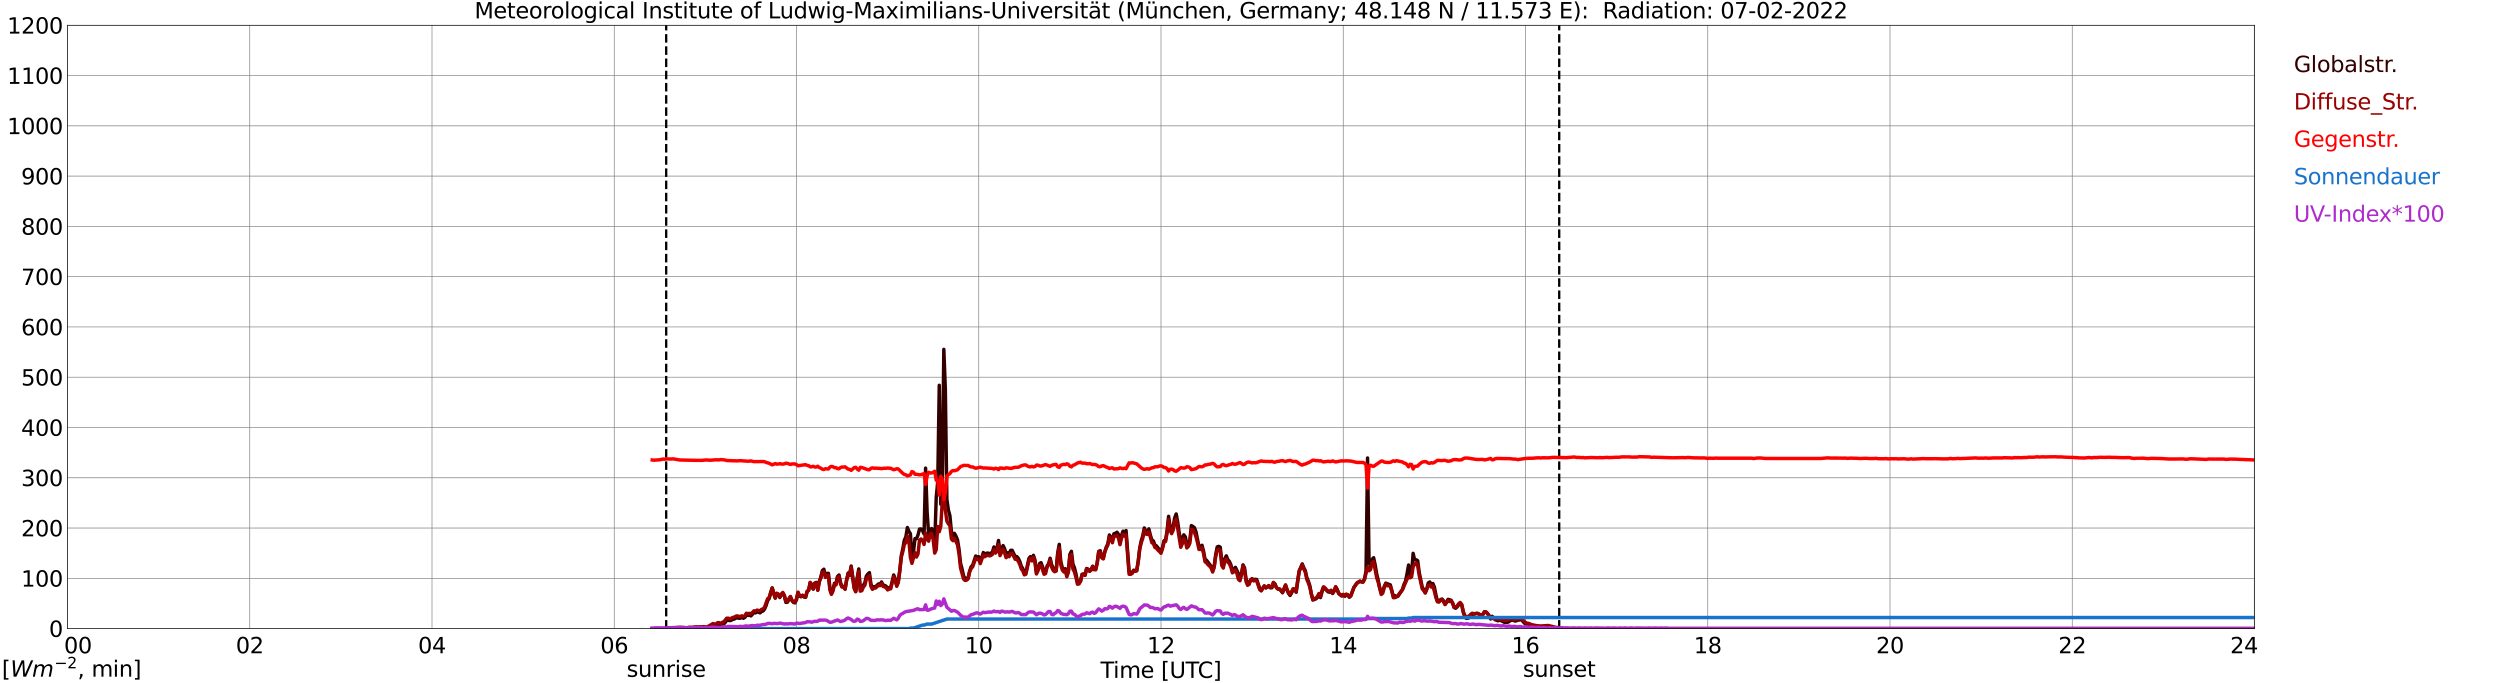 <?xml version="1.0" encoding="utf-8" standalone="no"?>
<!DOCTYPE svg PUBLIC "-//W3C//DTD SVG 1.1//EN"
  "http://www.w3.org/Graphics/SVG/1.1/DTD/svg11.dtd">
<svg xmlns:xlink="http://www.w3.org/1999/xlink" width="1085.4pt" height="296.64pt" viewBox="0 0 1085.4 296.64" xmlns="http://www.w3.org/2000/svg" version="1.1">
 <defs>
  <style type="text/css">*{stroke-linejoin: round; stroke-linecap: butt}</style>
 </defs>
 <g id="figure_1">
  <g id="patch_1">
   <path d="M 0 296.64 
L 1085.4 296.64 
L 1085.4 0 
L 0 0 
z
" style="fill: #ffffff"/>
  </g>
  <g id="axes_1">
   <g id="patch_2">
    <path d="M 29.306 272.909 
L 978.814 272.909 
L 978.814 10.976 
L 29.306 10.976 
z
" style="fill: #ffffff"/>
   </g>
   <g id="patch_3">
    <path d="M 978.814 272.909 
L 978.814 272.909 
L 978.814 10.976 
L 978.814 10.976 
z
" clip-path="url(#pa0cc1a3c3f)" style="fill: #d3d3d3; opacity: 0.25; stroke: #d3d3d3; stroke-linejoin: miter"/>
   </g>
   <g id="matplotlib.axis_1">
    <g id="xtick_1">
     <g id="line2d_1">
      <path d="M 29.306 272.909 
L 29.306 10.976 
" clip-path="url(#pa0cc1a3c3f)" style="fill: none; stroke: #808080; stroke-width: 0.3; stroke-linecap: square"/>
     </g>
     <g id="line2d_2"/>
     <g id="text_1">
      <!--    00 -->
      <g transform="translate(18.733 283.627) scale(0.095 -0.095)">
       <defs>
        <path id="DejaVuSans-20" transform="scale(0.016)"/>
        <path id="DejaVuSans-30" d="M 2034 4250 
Q 1547 4250 1301 3770 
Q 1056 3291 1056 2328 
Q 1056 1369 1301 889 
Q 1547 409 2034 409 
Q 2525 409 2770 889 
Q 3016 1369 3016 2328 
Q 3016 3291 2770 3770 
Q 2525 4250 2034 4250 
z
M 2034 4750 
Q 2819 4750 3233 4129 
Q 3647 3509 3647 2328 
Q 3647 1150 3233 529 
Q 2819 -91 2034 -91 
Q 1250 -91 836 529 
Q 422 1150 422 2328 
Q 422 3509 836 4129 
Q 1250 4750 2034 4750 
z
" transform="scale(0.016)"/>
       </defs>
       <use xlink:href="#DejaVuSans-20"/>
       <use xlink:href="#DejaVuSans-20" transform="translate(31.787 0)"/>
       <use xlink:href="#DejaVuSans-20" transform="translate(63.574 0)"/>
       <use xlink:href="#DejaVuSans-30" transform="translate(95.361 0)"/>
       <use xlink:href="#DejaVuSans-30" transform="translate(158.984 0)"/>
      </g>
     </g>
    </g>
    <g id="xtick_2">
     <g id="line2d_3">
      <path d="M 108.431 272.909 
L 108.431 10.976 
" clip-path="url(#pa0cc1a3c3f)" style="fill: none; stroke: #808080; stroke-width: 0.3; stroke-linecap: square"/>
     </g>
     <g id="line2d_4"/>
     <g id="text_2">
      <!-- 02 -->
      <g transform="translate(102.387 283.627) scale(0.095 -0.095)">
       <defs>
        <path id="DejaVuSans-32" d="M 1228 531 
L 3431 531 
L 3431 0 
L 469 0 
L 469 531 
Q 828 903 1448 1529 
Q 2069 2156 2228 2338 
Q 2531 2678 2651 2914 
Q 2772 3150 2772 3378 
Q 2772 3750 2511 3984 
Q 2250 4219 1831 4219 
Q 1534 4219 1204 4116 
Q 875 4013 500 3803 
L 500 4441 
Q 881 4594 1212 4672 
Q 1544 4750 1819 4750 
Q 2544 4750 2975 4387 
Q 3406 4025 3406 3419 
Q 3406 3131 3298 2873 
Q 3191 2616 2906 2266 
Q 2828 2175 2409 1742 
Q 1991 1309 1228 531 
z
" transform="scale(0.016)"/>
       </defs>
       <use xlink:href="#DejaVuSans-30"/>
       <use xlink:href="#DejaVuSans-32" transform="translate(63.623 0)"/>
      </g>
     </g>
    </g>
    <g id="xtick_3">
     <g id="line2d_5">
      <path d="M 187.557 272.909 
L 187.557 10.976 
" clip-path="url(#pa0cc1a3c3f)" style="fill: none; stroke: #808080; stroke-width: 0.3; stroke-linecap: square"/>
     </g>
     <g id="line2d_6"/>
     <g id="text_3">
      <!-- 04 -->
      <g transform="translate(181.513 283.627) scale(0.095 -0.095)">
       <defs>
        <path id="DejaVuSans-34" d="M 2419 4116 
L 825 1625 
L 2419 1625 
L 2419 4116 
z
M 2253 4666 
L 3047 4666 
L 3047 1625 
L 3713 1625 
L 3713 1100 
L 3047 1100 
L 3047 0 
L 2419 0 
L 2419 1100 
L 313 1100 
L 313 1709 
L 2253 4666 
z
" transform="scale(0.016)"/>
       </defs>
       <use xlink:href="#DejaVuSans-30"/>
       <use xlink:href="#DejaVuSans-34" transform="translate(63.623 0)"/>
      </g>
     </g>
    </g>
    <g id="xtick_4">
     <g id="line2d_7">
      <path d="M 266.683 272.909 
L 266.683 10.976 
" clip-path="url(#pa0cc1a3c3f)" style="fill: none; stroke: #808080; stroke-width: 0.3; stroke-linecap: square"/>
     </g>
     <g id="line2d_8"/>
     <g id="text_4">
      <!-- 06 -->
      <g transform="translate(260.638 283.627) scale(0.095 -0.095)">
       <defs>
        <path id="DejaVuSans-36" d="M 2113 2584 
Q 1688 2584 1439 2293 
Q 1191 2003 1191 1497 
Q 1191 994 1439 701 
Q 1688 409 2113 409 
Q 2538 409 2786 701 
Q 3034 994 3034 1497 
Q 3034 2003 2786 2293 
Q 2538 2584 2113 2584 
z
M 3366 4563 
L 3366 3988 
Q 3128 4100 2886 4159 
Q 2644 4219 2406 4219 
Q 1781 4219 1451 3797 
Q 1122 3375 1075 2522 
Q 1259 2794 1537 2939 
Q 1816 3084 2150 3084 
Q 2853 3084 3261 2657 
Q 3669 2231 3669 1497 
Q 3669 778 3244 343 
Q 2819 -91 2113 -91 
Q 1303 -91 875 529 
Q 447 1150 447 2328 
Q 447 3434 972 4092 
Q 1497 4750 2381 4750 
Q 2619 4750 2861 4703 
Q 3103 4656 3366 4563 
z
" transform="scale(0.016)"/>
       </defs>
       <use xlink:href="#DejaVuSans-30"/>
       <use xlink:href="#DejaVuSans-36" transform="translate(63.623 0)"/>
      </g>
     </g>
    </g>
    <g id="xtick_5">
     <g id="line2d_9">
      <path d="M 345.808 272.909 
L 345.808 10.976 
" clip-path="url(#pa0cc1a3c3f)" style="fill: none; stroke: #808080; stroke-width: 0.3; stroke-linecap: square"/>
     </g>
     <g id="line2d_10"/>
     <g id="text_5">
      <!-- 08 -->
      <g transform="translate(339.764 283.627) scale(0.095 -0.095)">
       <defs>
        <path id="DejaVuSans-38" d="M 2034 2216 
Q 1584 2216 1326 1975 
Q 1069 1734 1069 1313 
Q 1069 891 1326 650 
Q 1584 409 2034 409 
Q 2484 409 2743 651 
Q 3003 894 3003 1313 
Q 3003 1734 2745 1975 
Q 2488 2216 2034 2216 
z
M 1403 2484 
Q 997 2584 770 2862 
Q 544 3141 544 3541 
Q 544 4100 942 4425 
Q 1341 4750 2034 4750 
Q 2731 4750 3128 4425 
Q 3525 4100 3525 3541 
Q 3525 3141 3298 2862 
Q 3072 2584 2669 2484 
Q 3125 2378 3379 2068 
Q 3634 1759 3634 1313 
Q 3634 634 3220 271 
Q 2806 -91 2034 -91 
Q 1263 -91 848 271 
Q 434 634 434 1313 
Q 434 1759 690 2068 
Q 947 2378 1403 2484 
z
M 1172 3481 
Q 1172 3119 1398 2916 
Q 1625 2713 2034 2713 
Q 2441 2713 2670 2916 
Q 2900 3119 2900 3481 
Q 2900 3844 2670 4047 
Q 2441 4250 2034 4250 
Q 1625 4250 1398 4047 
Q 1172 3844 1172 3481 
z
" transform="scale(0.016)"/>
       </defs>
       <use xlink:href="#DejaVuSans-30"/>
       <use xlink:href="#DejaVuSans-38" transform="translate(63.623 0)"/>
      </g>
     </g>
    </g>
    <g id="xtick_6">
     <g id="line2d_11">
      <path d="M 424.934 272.909 
L 424.934 10.976 
" clip-path="url(#pa0cc1a3c3f)" style="fill: none; stroke: #808080; stroke-width: 0.3; stroke-linecap: square"/>
     </g>
     <g id="line2d_12"/>
     <g id="text_6">
      <!-- 10 -->
      <g transform="translate(418.89 283.627) scale(0.095 -0.095)">
       <defs>
        <path id="DejaVuSans-31" d="M 794 531 
L 1825 531 
L 1825 4091 
L 703 3866 
L 703 4441 
L 1819 4666 
L 2450 4666 
L 2450 531 
L 3481 531 
L 3481 0 
L 794 0 
L 794 531 
z
" transform="scale(0.016)"/>
       </defs>
       <use xlink:href="#DejaVuSans-31"/>
       <use xlink:href="#DejaVuSans-30" transform="translate(63.623 0)"/>
      </g>
     </g>
    </g>
    <g id="xtick_7">
     <g id="line2d_13">
      <path d="M 504.06 272.909 
L 504.06 10.976 
" clip-path="url(#pa0cc1a3c3f)" style="fill: none; stroke: #808080; stroke-width: 0.3; stroke-linecap: square"/>
     </g>
     <g id="line2d_14"/>
     <g id="text_7">
      <!-- 12 -->
      <g transform="translate(498.015 283.627) scale(0.095 -0.095)">
       <use xlink:href="#DejaVuSans-31"/>
       <use xlink:href="#DejaVuSans-32" transform="translate(63.623 0)"/>
      </g>
     </g>
    </g>
    <g id="xtick_8">
     <g id="line2d_15">
      <path d="M 583.185 272.909 
L 583.185 10.976 
" clip-path="url(#pa0cc1a3c3f)" style="fill: none; stroke: #808080; stroke-width: 0.3; stroke-linecap: square"/>
     </g>
     <g id="line2d_16"/>
     <g id="text_8">
      <!-- 14 -->
      <g transform="translate(577.141 283.627) scale(0.095 -0.095)">
       <use xlink:href="#DejaVuSans-31"/>
       <use xlink:href="#DejaVuSans-34" transform="translate(63.623 0)"/>
      </g>
     </g>
    </g>
    <g id="xtick_9">
     <g id="line2d_17">
      <path d="M 662.311 272.909 
L 662.311 10.976 
" clip-path="url(#pa0cc1a3c3f)" style="fill: none; stroke: #808080; stroke-width: 0.3; stroke-linecap: square"/>
     </g>
     <g id="line2d_18"/>
     <g id="text_9">
      <!-- 16 -->
      <g transform="translate(656.267 283.627) scale(0.095 -0.095)">
       <use xlink:href="#DejaVuSans-31"/>
       <use xlink:href="#DejaVuSans-36" transform="translate(63.623 0)"/>
      </g>
     </g>
    </g>
    <g id="xtick_10">
     <g id="line2d_19">
      <path d="M 741.437 272.909 
L 741.437 10.976 
" clip-path="url(#pa0cc1a3c3f)" style="fill: none; stroke: #808080; stroke-width: 0.3; stroke-linecap: square"/>
     </g>
     <g id="line2d_20"/>
     <g id="text_10">
      <!-- 18 -->
      <g transform="translate(735.392 283.627) scale(0.095 -0.095)">
       <use xlink:href="#DejaVuSans-31"/>
       <use xlink:href="#DejaVuSans-38" transform="translate(63.623 0)"/>
      </g>
     </g>
    </g>
    <g id="xtick_11">
     <g id="line2d_21">
      <path d="M 820.562 272.909 
L 820.562 10.976 
" clip-path="url(#pa0cc1a3c3f)" style="fill: none; stroke: #808080; stroke-width: 0.3; stroke-linecap: square"/>
     </g>
     <g id="line2d_22"/>
     <g id="text_11">
      <!-- 20 -->
      <g transform="translate(814.518 283.627) scale(0.095 -0.095)">
       <use xlink:href="#DejaVuSans-32"/>
       <use xlink:href="#DejaVuSans-30" transform="translate(63.623 0)"/>
      </g>
     </g>
    </g>
    <g id="xtick_12">
     <g id="line2d_23">
      <path d="M 899.688 272.909 
L 899.688 10.976 
" clip-path="url(#pa0cc1a3c3f)" style="fill: none; stroke: #808080; stroke-width: 0.3; stroke-linecap: square"/>
     </g>
     <g id="line2d_24"/>
     <g id="text_12">
      <!-- 22 -->
      <g transform="translate(893.644 283.627) scale(0.095 -0.095)">
       <use xlink:href="#DejaVuSans-32"/>
       <use xlink:href="#DejaVuSans-32" transform="translate(63.623 0)"/>
      </g>
     </g>
    </g>
    <g id="xtick_13">
     <g id="line2d_25">
      <path d="M 978.814 272.909 
L 978.814 10.976 
" clip-path="url(#pa0cc1a3c3f)" style="fill: none; stroke: #808080; stroke-width: 0.3; stroke-linecap: square"/>
     </g>
     <g id="line2d_26"/>
     <g id="text_13">
      <!-- 24    -->
      <g transform="translate(968.241 283.627) scale(0.095 -0.095)">
       <use xlink:href="#DejaVuSans-32"/>
       <use xlink:href="#DejaVuSans-34" transform="translate(63.623 0)"/>
       <use xlink:href="#DejaVuSans-20" transform="translate(127.246 0)"/>
       <use xlink:href="#DejaVuSans-20" transform="translate(159.033 0)"/>
       <use xlink:href="#DejaVuSans-20" transform="translate(190.82 0)"/>
      </g>
     </g>
    </g>
    <g id="text_14">
     <!-- Time [UTC] -->
     <g transform="translate(477.806 294.322) scale(0.095 -0.095)">
      <defs>
       <path id="DejaVuSans-54" d="M -19 4666 
L 3928 4666 
L 3928 4134 
L 2272 4134 
L 2272 0 
L 1638 0 
L 1638 4134 
L -19 4134 
L -19 4666 
z
" transform="scale(0.016)"/>
       <path id="DejaVuSans-69" d="M 603 3500 
L 1178 3500 
L 1178 0 
L 603 0 
L 603 3500 
z
M 603 4863 
L 1178 4863 
L 1178 4134 
L 603 4134 
L 603 4863 
z
" transform="scale(0.016)"/>
       <path id="DejaVuSans-6d" d="M 3328 2828 
Q 3544 3216 3844 3400 
Q 4144 3584 4550 3584 
Q 5097 3584 5394 3201 
Q 5691 2819 5691 2113 
L 5691 0 
L 5113 0 
L 5113 2094 
Q 5113 2597 4934 2840 
Q 4756 3084 4391 3084 
Q 3944 3084 3684 2787 
Q 3425 2491 3425 1978 
L 3425 0 
L 2847 0 
L 2847 2094 
Q 2847 2600 2669 2842 
Q 2491 3084 2119 3084 
Q 1678 3084 1418 2786 
Q 1159 2488 1159 1978 
L 1159 0 
L 581 0 
L 581 3500 
L 1159 3500 
L 1159 2956 
Q 1356 3278 1631 3431 
Q 1906 3584 2284 3584 
Q 2666 3584 2933 3390 
Q 3200 3197 3328 2828 
z
" transform="scale(0.016)"/>
       <path id="DejaVuSans-65" d="M 3597 1894 
L 3597 1613 
L 953 1613 
Q 991 1019 1311 708 
Q 1631 397 2203 397 
Q 2534 397 2845 478 
Q 3156 559 3463 722 
L 3463 178 
Q 3153 47 2828 -22 
Q 2503 -91 2169 -91 
Q 1331 -91 842 396 
Q 353 884 353 1716 
Q 353 2575 817 3079 
Q 1281 3584 2069 3584 
Q 2775 3584 3186 3129 
Q 3597 2675 3597 1894 
z
M 3022 2063 
Q 3016 2534 2758 2815 
Q 2500 3097 2075 3097 
Q 1594 3097 1305 2825 
Q 1016 2553 972 2059 
L 3022 2063 
z
" transform="scale(0.016)"/>
       <path id="DejaVuSans-5b" d="M 550 4863 
L 1875 4863 
L 1875 4416 
L 1125 4416 
L 1125 -397 
L 1875 -397 
L 1875 -844 
L 550 -844 
L 550 4863 
z
" transform="scale(0.016)"/>
       <path id="DejaVuSans-55" d="M 556 4666 
L 1191 4666 
L 1191 1831 
Q 1191 1081 1462 751 
Q 1734 422 2344 422 
Q 2950 422 3222 751 
Q 3494 1081 3494 1831 
L 3494 4666 
L 4128 4666 
L 4128 1753 
Q 4128 841 3676 375 
Q 3225 -91 2344 -91 
Q 1459 -91 1007 375 
Q 556 841 556 1753 
L 556 4666 
z
" transform="scale(0.016)"/>
       <path id="DejaVuSans-43" d="M 4122 4306 
L 4122 3641 
Q 3803 3938 3442 4084 
Q 3081 4231 2675 4231 
Q 1875 4231 1450 3742 
Q 1025 3253 1025 2328 
Q 1025 1406 1450 917 
Q 1875 428 2675 428 
Q 3081 428 3442 575 
Q 3803 722 4122 1019 
L 4122 359 
Q 3791 134 3420 21 
Q 3050 -91 2638 -91 
Q 1578 -91 968 557 
Q 359 1206 359 2328 
Q 359 3453 968 4101 
Q 1578 4750 2638 4750 
Q 3056 4750 3426 4639 
Q 3797 4528 4122 4306 
z
" transform="scale(0.016)"/>
       <path id="DejaVuSans-5d" d="M 1947 4863 
L 1947 -844 
L 622 -844 
L 622 -397 
L 1369 -397 
L 1369 4416 
L 622 4416 
L 622 4863 
L 1947 4863 
z
" transform="scale(0.016)"/>
      </defs>
      <use xlink:href="#DejaVuSans-54"/>
      <use xlink:href="#DejaVuSans-69" transform="translate(57.959 0)"/>
      <use xlink:href="#DejaVuSans-6d" transform="translate(85.742 0)"/>
      <use xlink:href="#DejaVuSans-65" transform="translate(183.154 0)"/>
      <use xlink:href="#DejaVuSans-20" transform="translate(244.678 0)"/>
      <use xlink:href="#DejaVuSans-5b" transform="translate(276.465 0)"/>
      <use xlink:href="#DejaVuSans-55" transform="translate(315.479 0)"/>
      <use xlink:href="#DejaVuSans-54" transform="translate(388.672 0)"/>
      <use xlink:href="#DejaVuSans-43" transform="translate(443.881 0)"/>
      <use xlink:href="#DejaVuSans-5d" transform="translate(513.705 0)"/>
     </g>
    </g>
   </g>
   <g id="matplotlib.axis_2">
    <g id="ytick_1">
     <g id="line2d_27">
      <path d="M 29.306 272.909 
L 978.814 272.909 
" clip-path="url(#pa0cc1a3c3f)" style="fill: none; stroke: #808080; stroke-width: 0.3; stroke-linecap: square"/>
     </g>
     <g id="line2d_28"/>
     <g id="text_15">
      <!-- 0 -->
      <g transform="translate(21.261 276.518) scale(0.095 -0.095)">
       <use xlink:href="#DejaVuSans-30"/>
      </g>
     </g>
    </g>
    <g id="ytick_2">
     <g id="line2d_29">
      <path d="M 29.306 251.081 
L 978.814 251.081 
" clip-path="url(#pa0cc1a3c3f)" style="fill: none; stroke: #808080; stroke-width: 0.3; stroke-linecap: square"/>
     </g>
     <g id="line2d_30"/>
     <g id="text_16">
      <!-- 100 -->
      <g transform="translate(9.173 254.69) scale(0.095 -0.095)">
       <use xlink:href="#DejaVuSans-31"/>
       <use xlink:href="#DejaVuSans-30" transform="translate(63.623 0)"/>
       <use xlink:href="#DejaVuSans-30" transform="translate(127.246 0)"/>
      </g>
     </g>
    </g>
    <g id="ytick_3">
     <g id="line2d_31">
      <path d="M 29.306 229.253 
L 978.814 229.253 
" clip-path="url(#pa0cc1a3c3f)" style="fill: none; stroke: #808080; stroke-width: 0.3; stroke-linecap: square"/>
     </g>
     <g id="line2d_32"/>
     <g id="text_17">
      <!-- 200 -->
      <g transform="translate(9.173 232.863) scale(0.095 -0.095)">
       <use xlink:href="#DejaVuSans-32"/>
       <use xlink:href="#DejaVuSans-30" transform="translate(63.623 0)"/>
       <use xlink:href="#DejaVuSans-30" transform="translate(127.246 0)"/>
      </g>
     </g>
    </g>
    <g id="ytick_4">
     <g id="line2d_33">
      <path d="M 29.306 207.426 
L 978.814 207.426 
" clip-path="url(#pa0cc1a3c3f)" style="fill: none; stroke: #808080; stroke-width: 0.3; stroke-linecap: square"/>
     </g>
     <g id="line2d_34"/>
     <g id="text_18">
      <!-- 300 -->
      <g transform="translate(9.173 211.035) scale(0.095 -0.095)">
       <defs>
        <path id="DejaVuSans-33" d="M 2597 2516 
Q 3050 2419 3304 2112 
Q 3559 1806 3559 1356 
Q 3559 666 3084 287 
Q 2609 -91 1734 -91 
Q 1441 -91 1130 -33 
Q 819 25 488 141 
L 488 750 
Q 750 597 1062 519 
Q 1375 441 1716 441 
Q 2309 441 2620 675 
Q 2931 909 2931 1356 
Q 2931 1769 2642 2001 
Q 2353 2234 1838 2234 
L 1294 2234 
L 1294 2753 
L 1863 2753 
Q 2328 2753 2575 2939 
Q 2822 3125 2822 3475 
Q 2822 3834 2567 4026 
Q 2313 4219 1838 4219 
Q 1578 4219 1281 4162 
Q 984 4106 628 3988 
L 628 4550 
Q 988 4650 1302 4700 
Q 1616 4750 1894 4750 
Q 2613 4750 3031 4423 
Q 3450 4097 3450 3541 
Q 3450 3153 3228 2886 
Q 3006 2619 2597 2516 
z
" transform="scale(0.016)"/>
       </defs>
       <use xlink:href="#DejaVuSans-33"/>
       <use xlink:href="#DejaVuSans-30" transform="translate(63.623 0)"/>
       <use xlink:href="#DejaVuSans-30" transform="translate(127.246 0)"/>
      </g>
     </g>
    </g>
    <g id="ytick_5">
     <g id="line2d_35">
      <path d="M 29.306 185.598 
L 978.814 185.598 
" clip-path="url(#pa0cc1a3c3f)" style="fill: none; stroke: #808080; stroke-width: 0.3; stroke-linecap: square"/>
     </g>
     <g id="line2d_36"/>
     <g id="text_19">
      <!-- 400 -->
      <g transform="translate(9.173 189.207) scale(0.095 -0.095)">
       <use xlink:href="#DejaVuSans-34"/>
       <use xlink:href="#DejaVuSans-30" transform="translate(63.623 0)"/>
       <use xlink:href="#DejaVuSans-30" transform="translate(127.246 0)"/>
      </g>
     </g>
    </g>
    <g id="ytick_6">
     <g id="line2d_37">
      <path d="M 29.306 163.77 
L 978.814 163.77 
" clip-path="url(#pa0cc1a3c3f)" style="fill: none; stroke: #808080; stroke-width: 0.3; stroke-linecap: square"/>
     </g>
     <g id="line2d_38"/>
     <g id="text_20">
      <!-- 500 -->
      <g transform="translate(9.173 167.379) scale(0.095 -0.095)">
       <defs>
        <path id="DejaVuSans-35" d="M 691 4666 
L 3169 4666 
L 3169 4134 
L 1269 4134 
L 1269 2991 
Q 1406 3038 1543 3061 
Q 1681 3084 1819 3084 
Q 2600 3084 3056 2656 
Q 3513 2228 3513 1497 
Q 3513 744 3044 326 
Q 2575 -91 1722 -91 
Q 1428 -91 1123 -41 
Q 819 9 494 109 
L 494 744 
Q 775 591 1075 516 
Q 1375 441 1709 441 
Q 2250 441 2565 725 
Q 2881 1009 2881 1497 
Q 2881 1984 2565 2268 
Q 2250 2553 1709 2553 
Q 1456 2553 1204 2497 
Q 953 2441 691 2322 
L 691 4666 
z
" transform="scale(0.016)"/>
       </defs>
       <use xlink:href="#DejaVuSans-35"/>
       <use xlink:href="#DejaVuSans-30" transform="translate(63.623 0)"/>
       <use xlink:href="#DejaVuSans-30" transform="translate(127.246 0)"/>
      </g>
     </g>
    </g>
    <g id="ytick_7">
     <g id="line2d_39">
      <path d="M 29.306 141.942 
L 978.814 141.942 
" clip-path="url(#pa0cc1a3c3f)" style="fill: none; stroke: #808080; stroke-width: 0.3; stroke-linecap: square"/>
     </g>
     <g id="line2d_40"/>
     <g id="text_21">
      <!-- 600 -->
      <g transform="translate(9.173 145.551) scale(0.095 -0.095)">
       <use xlink:href="#DejaVuSans-36"/>
       <use xlink:href="#DejaVuSans-30" transform="translate(63.623 0)"/>
       <use xlink:href="#DejaVuSans-30" transform="translate(127.246 0)"/>
      </g>
     </g>
    </g>
    <g id="ytick_8">
     <g id="line2d_41">
      <path d="M 29.306 120.114 
L 978.814 120.114 
" clip-path="url(#pa0cc1a3c3f)" style="fill: none; stroke: #808080; stroke-width: 0.3; stroke-linecap: square"/>
     </g>
     <g id="line2d_42"/>
     <g id="text_22">
      <!-- 700 -->
      <g transform="translate(9.173 123.724) scale(0.095 -0.095)">
       <defs>
        <path id="DejaVuSans-37" d="M 525 4666 
L 3525 4666 
L 3525 4397 
L 1831 0 
L 1172 0 
L 2766 4134 
L 525 4134 
L 525 4666 
z
" transform="scale(0.016)"/>
       </defs>
       <use xlink:href="#DejaVuSans-37"/>
       <use xlink:href="#DejaVuSans-30" transform="translate(63.623 0)"/>
       <use xlink:href="#DejaVuSans-30" transform="translate(127.246 0)"/>
      </g>
     </g>
    </g>
    <g id="ytick_9">
     <g id="line2d_43">
      <path d="M 29.306 98.287 
L 978.814 98.287 
" clip-path="url(#pa0cc1a3c3f)" style="fill: none; stroke: #808080; stroke-width: 0.3; stroke-linecap: square"/>
     </g>
     <g id="line2d_44"/>
     <g id="text_23">
      <!-- 800 -->
      <g transform="translate(9.173 101.896) scale(0.095 -0.095)">
       <use xlink:href="#DejaVuSans-38"/>
       <use xlink:href="#DejaVuSans-30" transform="translate(63.623 0)"/>
       <use xlink:href="#DejaVuSans-30" transform="translate(127.246 0)"/>
      </g>
     </g>
    </g>
    <g id="ytick_10">
     <g id="line2d_45">
      <path d="M 29.306 76.459 
L 978.814 76.459 
" clip-path="url(#pa0cc1a3c3f)" style="fill: none; stroke: #808080; stroke-width: 0.3; stroke-linecap: square"/>
     </g>
     <g id="line2d_46"/>
     <g id="text_24">
      <!-- 900 -->
      <g transform="translate(9.173 80.068) scale(0.095 -0.095)">
       <defs>
        <path id="DejaVuSans-39" d="M 703 97 
L 703 672 
Q 941 559 1184 500 
Q 1428 441 1663 441 
Q 2288 441 2617 861 
Q 2947 1281 2994 2138 
Q 2813 1869 2534 1725 
Q 2256 1581 1919 1581 
Q 1219 1581 811 2004 
Q 403 2428 403 3163 
Q 403 3881 828 4315 
Q 1253 4750 1959 4750 
Q 2769 4750 3195 4129 
Q 3622 3509 3622 2328 
Q 3622 1225 3098 567 
Q 2575 -91 1691 -91 
Q 1453 -91 1209 -44 
Q 966 3 703 97 
z
M 1959 2075 
Q 2384 2075 2632 2365 
Q 2881 2656 2881 3163 
Q 2881 3666 2632 3958 
Q 2384 4250 1959 4250 
Q 1534 4250 1286 3958 
Q 1038 3666 1038 3163 
Q 1038 2656 1286 2365 
Q 1534 2075 1959 2075 
z
" transform="scale(0.016)"/>
       </defs>
       <use xlink:href="#DejaVuSans-39"/>
       <use xlink:href="#DejaVuSans-30" transform="translate(63.623 0)"/>
       <use xlink:href="#DejaVuSans-30" transform="translate(127.246 0)"/>
      </g>
     </g>
    </g>
    <g id="ytick_11">
     <g id="line2d_47">
      <path d="M 29.306 54.631 
L 978.814 54.631 
" clip-path="url(#pa0cc1a3c3f)" style="fill: none; stroke: #808080; stroke-width: 0.3; stroke-linecap: square"/>
     </g>
     <g id="line2d_48"/>
     <g id="text_25">
      <!-- 1000 -->
      <g transform="translate(3.128 58.24) scale(0.095 -0.095)">
       <use xlink:href="#DejaVuSans-31"/>
       <use xlink:href="#DejaVuSans-30" transform="translate(63.623 0)"/>
       <use xlink:href="#DejaVuSans-30" transform="translate(127.246 0)"/>
       <use xlink:href="#DejaVuSans-30" transform="translate(190.869 0)"/>
      </g>
     </g>
    </g>
    <g id="ytick_12">
     <g id="line2d_49">
      <path d="M 29.306 32.803 
L 978.814 32.803 
" clip-path="url(#pa0cc1a3c3f)" style="fill: none; stroke: #808080; stroke-width: 0.3; stroke-linecap: square"/>
     </g>
     <g id="line2d_50"/>
     <g id="text_26">
      <!-- 1100 -->
      <g transform="translate(3.128 36.413) scale(0.095 -0.095)">
       <use xlink:href="#DejaVuSans-31"/>
       <use xlink:href="#DejaVuSans-31" transform="translate(63.623 0)"/>
       <use xlink:href="#DejaVuSans-30" transform="translate(127.246 0)"/>
       <use xlink:href="#DejaVuSans-30" transform="translate(190.869 0)"/>
      </g>
     </g>
    </g>
    <g id="ytick_13">
     <g id="line2d_51">
      <path d="M 29.306 10.976 
L 978.814 10.976 
" clip-path="url(#pa0cc1a3c3f)" style="fill: none; stroke: #808080; stroke-width: 0.3; stroke-linecap: square"/>
     </g>
     <g id="line2d_52"/>
     <g id="text_27">
      <!-- 1200 -->
      <g transform="translate(3.128 14.585) scale(0.095 -0.095)">
       <use xlink:href="#DejaVuSans-31"/>
       <use xlink:href="#DejaVuSans-32" transform="translate(63.623 0)"/>
       <use xlink:href="#DejaVuSans-30" transform="translate(127.246 0)"/>
       <use xlink:href="#DejaVuSans-30" transform="translate(190.869 0)"/>
      </g>
     </g>
    </g>
   </g>
   <g id="line2d_53">
    <path d="M 289.234 272.909 
L 289.234 10.976 
" clip-path="url(#pa0cc1a3c3f)" style="fill: none; stroke-dasharray: 3.7,1.6; stroke-dashoffset: 0; stroke: #000000"/>
   </g>
   <g id="line2d_54">
    <path d="M 676.949 272.909 
L 676.949 10.976 
" clip-path="url(#pa0cc1a3c3f)" style="fill: none; stroke-dasharray: 3.7,1.6; stroke-dashoffset: 0; stroke: #000000"/>
   </g>
   <g id="line2d_55">
    <path d="M 283.167 272.909 
L 307.564 272.859 
L 308.224 272.42 
L 308.883 272.167 
L 309.543 271.676 
L 310.202 271.913 
L 310.861 271.879 
L 311.521 271.237 
L 312.18 271.254 
L 312.839 271.693 
L 314.158 270.984 
L 314.818 270.292 
L 315.477 269.364 
L 316.136 269.261 
L 316.796 269.464 
L 317.455 269.296 
L 318.114 268.908 
L 318.774 268.772 
L 319.433 268.369 
L 320.093 268.198 
L 320.752 268.436 
L 321.411 268.384 
L 322.071 268.098 
L 322.73 268.419 
L 323.39 268.08 
L 324.049 266.983 
L 324.708 267.203 
L 325.368 267.05 
L 326.027 267.389 
L 327.346 265.937 
L 328.005 266.088 
L 328.665 265.666 
L 329.324 265.802 
L 329.983 266.072 
L 330.643 265.481 
L 331.302 265.263 
L 331.961 264.418 
L 332.621 262.848 
L 333.28 260.703 
L 333.94 259.875 
L 335.258 255.217 
L 336.577 259.539 
L 337.236 257.732 
L 337.896 258.053 
L 338.555 259.421 
L 339.215 258.238 
L 339.874 257.682 
L 340.533 258.727 
L 341.193 261.515 
L 341.852 261.462 
L 343.171 259.184 
L 343.83 260.738 
L 344.49 261.547 
L 345.149 261.75 
L 345.808 260.332 
L 346.468 257.328 
L 347.127 258.78 
L 347.787 259.101 
L 348.446 258.526 
L 349.105 259.184 
L 349.765 259.336 
L 350.424 256.837 
L 351.083 256.28 
L 351.743 252.971 
L 352.402 253.698 
L 353.062 255.706 
L 353.721 253.174 
L 354.38 252.871 
L 355.04 256.145 
L 355.699 252.515 
L 356.359 250.575 
L 357.018 247.739 
L 357.677 247.13 
L 358.337 249.544 
L 358.996 248.988 
L 359.655 248.903 
L 360.315 255.403 
L 360.974 257.614 
L 361.634 256.195 
L 362.293 253.259 
L 362.952 253.41 
L 363.612 250.289 
L 364.271 249.647 
L 364.93 252.989 
L 365.59 254.626 
L 366.249 254.576 
L 366.909 255.621 
L 367.568 251.841 
L 368.227 248.785 
L 368.887 249.191 
L 369.546 245.746 
L 370.865 255.167 
L 371.524 256.737 
L 372.184 250.81 
L 372.843 247.012 
L 373.502 255.942 
L 374.162 255.824 
L 374.821 254.102 
L 375.481 253.006 
L 376.14 250.136 
L 376.799 249.223 
L 377.459 248.617 
L 378.118 253.563 
L 378.777 255.285 
L 379.437 254.694 
L 380.096 254.744 
L 381.415 253.513 
L 382.074 253.663 
L 382.734 252.65 
L 383.393 253.984 
L 384.053 254.17 
L 384.712 254.508 
L 385.371 255.503 
L 386.031 255.132 
L 386.69 255.167 
L 388.009 249.629 
L 388.668 251.234 
L 389.328 253.969 
L 389.987 252.583 
L 390.646 247.704 
L 391.306 241.274 
L 391.965 238.218 
L 392.624 234.52 
L 393.284 233.136 
L 393.943 229.033 
L 394.603 230.672 
L 395.262 231.718 
L 395.921 241.763 
L 396.581 239.72 
L 397.24 233.861 
L 397.899 233.896 
L 398.559 232.274 
L 399.218 229.709 
L 399.878 229.659 
L 400.537 230.434 
L 401.196 231.836 
L 401.856 203.239 
L 402.515 222.214 
L 403.175 232.006 
L 403.834 229.878 
L 404.493 229.489 
L 405.153 231.464 
L 405.812 236.513 
L 406.471 215.934 
L 407.131 209.113 
L 407.79 167.282 
L 408.45 218.905 
L 409.109 209.18 
L 409.768 151.684 
L 410.428 168.919 
L 411.087 216.761 
L 411.746 221.404 
L 412.406 223.868 
L 413.065 230.74 
L 413.725 232.58 
L 414.384 231.567 
L 415.043 232.781 
L 415.703 234.385 
L 416.362 238.403 
L 417.022 244.513 
L 417.681 246.995 
L 418.34 250.001 
L 419 251.234 
L 420.318 250.896 
L 420.978 247.907 
L 421.637 246.034 
L 422.297 245.375 
L 423.615 241.392 
L 424.275 241.881 
L 424.934 241.695 
L 425.593 243.771 
L 426.253 242.184 
L 426.912 239.888 
L 427.572 240.647 
L 428.231 240.209 
L 428.89 240.108 
L 429.55 240.361 
L 430.209 240.176 
L 430.869 239.669 
L 431.528 237.474 
L 432.187 238.892 
L 432.847 238.1 
L 433.506 234.656 
L 434.165 239.669 
L 434.825 238.521 
L 435.484 236.867 
L 436.144 238.183 
L 436.803 240.361 
L 437.462 239.973 
L 438.122 240.276 
L 438.781 238.943 
L 439.44 238.91 
L 440.759 241.678 
L 441.419 241.61 
L 442.078 242.37 
L 442.737 243.738 
L 443.397 245.831 
L 444.056 246.862 
L 444.716 248.649 
L 445.375 248.767 
L 446.694 242.505 
L 447.353 241.678 
L 448.012 242.776 
L 448.672 241.104 
L 449.331 243.114 
L 449.991 248.684 
L 450.65 247.368 
L 451.309 244.701 
L 451.969 244.295 
L 453.287 247.957 
L 453.947 248.093 
L 454.606 245.764 
L 455.266 244.716 
L 455.925 242.37 
L 456.584 245.19 
L 457.244 246.556 
L 457.903 247.198 
L 458.563 247.351 
L 459.222 239.955 
L 459.881 236.343 
L 460.541 243.738 
L 461.2 246.438 
L 461.859 247.586 
L 462.519 246.894 
L 463.178 249.883 
L 463.838 248.093 
L 464.497 240.682 
L 465.156 239.366 
L 465.816 244.869 
L 466.475 246.488 
L 467.134 249.123 
L 467.794 252.736 
L 468.453 253.074 
L 469.113 252.33 
L 469.772 249.359 
L 470.431 249.141 
L 471.091 249.68 
L 471.75 246.827 
L 472.409 247.097 
L 473.069 247.89 
L 473.728 247.368 
L 474.388 245.814 
L 475.047 247.063 
L 475.706 247.148 
L 476.366 244.328 
L 477.025 239.381 
L 477.685 239.095 
L 478.344 241.796 
L 479.003 242.405 
L 479.663 239.466 
L 480.322 237.441 
L 480.981 236.14 
L 481.641 232.274 
L 482.3 233.254 
L 482.96 234.673 
L 483.619 231.735 
L 484.278 231.55 
L 484.938 231.076 
L 485.597 231.988 
L 486.256 234.994 
L 486.916 232.394 
L 487.575 230.62 
L 488.235 231.347 
L 488.894 230.351 
L 490.213 248.16 
L 491.532 248.717 
L 492.191 247.554 
L 492.85 247.789 
L 493.51 247.637 
L 494.169 243.653 
L 494.828 237.947 
L 495.488 234.706 
L 496.147 232.647 
L 496.807 229.221 
L 497.466 230.687 
L 498.125 230.941 
L 498.785 229.624 
L 499.444 232.359 
L 500.103 234.42 
L 500.763 234.891 
L 501.422 236.664 
L 502.082 237.002 
L 504.06 239.567 
L 504.719 237.541 
L 505.379 234.756 
L 506.038 234.435 
L 506.697 230.537 
L 507.357 224.172 
L 508.016 228.729 
L 508.675 230.013 
L 509.335 228.629 
L 509.994 224.881 
L 510.654 223.142 
L 511.313 226.721 
L 511.972 231.447 
L 512.632 234.926 
L 513.291 233.964 
L 513.95 232.191 
L 514.61 233.069 
L 515.269 236.378 
L 515.929 236.007 
L 516.588 234.52 
L 517.247 228.19 
L 517.907 228.579 
L 518.566 229.118 
L 519.226 230.84 
L 520.544 237.255 
L 521.204 237.423 
L 521.863 236.749 
L 522.522 239.231 
L 523.182 242.861 
L 523.841 243.265 
L 525.819 245.899 
L 526.479 247.704 
L 527.138 245.899 
L 527.797 240.85 
L 528.457 237.458 
L 529.116 237.205 
L 529.776 237.541 
L 530.435 243.688 
L 531.094 245.511 
L 531.754 242.608 
L 532.413 241.324 
L 533.073 242.994 
L 533.732 243.753 
L 534.391 245.172 
L 535.051 247.772 
L 535.71 247.148 
L 536.369 246.32 
L 537.688 249.073 
L 538.348 251.47 
L 539.007 249.02 
L 539.666 245.24 
L 540.326 246.523 
L 540.985 251.367 
L 541.644 253.46 
L 542.304 253.31 
L 542.963 251.723 
L 543.623 251.234 
L 544.282 252.061 
L 544.941 251.502 
L 545.601 251.605 
L 546.919 255.521 
L 547.579 256.416 
L 548.898 254.373 
L 549.557 255.235 
L 550.216 254.914 
L 550.876 254.288 
L 551.535 255.167 
L 552.195 255.182 
L 552.854 253.006 
L 553.513 253.445 
L 554.173 255.082 
L 554.832 255.724 
L 555.491 255.791 
L 556.151 256.448 
L 556.81 257.361 
L 558.129 254.102 
L 558.788 256.18 
L 559.448 257.649 
L 560.107 258.526 
L 560.766 257.411 
L 561.426 255.96 
L 562.085 256.045 
L 562.745 257.125 
L 564.063 247.992 
L 565.382 244.819 
L 566.042 246.506 
L 566.701 247.722 
L 567.36 250.743 
L 568.02 252.297 
L 568.679 254.322 
L 569.338 257.867 
L 569.998 260.517 
L 571.317 259.978 
L 571.976 259.437 
L 572.635 258.138 
L 573.295 259.437 
L 573.954 256.94 
L 574.613 255.032 
L 575.273 255.554 
L 576.592 256.955 
L 577.251 257.125 
L 577.91 256.569 
L 578.57 257.664 
L 579.229 256.651 
L 579.889 254.846 
L 580.548 255.977 
L 581.207 257.699 
L 582.526 258.78 
L 583.185 258.206 
L 583.845 258.915 
L 584.504 258.171 
L 585.164 258.341 
L 585.823 259.301 
L 586.482 258.712 
L 587.801 255.032 
L 589.12 253.107 
L 590.439 252.297 
L 591.098 252.583 
L 591.757 252.701 
L 592.417 251.402 
L 593.076 247.807 
L 593.736 198.849 
L 594.395 244.448 
L 595.054 245.714 
L 595.714 242.826 
L 596.373 242.134 
L 597.032 245.24 
L 597.692 249.123 
L 598.351 251.891 
L 599.011 255.167 
L 599.67 257.208 
L 600.329 256.769 
L 600.989 254.608 
L 601.648 253.174 
L 603.626 253.934 
L 604.945 259.015 
L 605.604 258.594 
L 606.264 259.133 
L 606.923 258.847 
L 608.242 256.955 
L 608.901 255.909 
L 609.561 253.713 
L 610.22 252.314 
L 610.879 249.106 
L 611.539 245.308 
L 612.198 249.595 
L 612.858 249.038 
L 613.517 240.244 
L 614.176 243.079 
L 614.836 243.011 
L 615.495 243.435 
L 616.154 248.431 
L 617.473 254.947 
L 618.133 255.927 
L 618.792 257.208 
L 619.451 255.656 
L 620.111 253.074 
L 620.77 252.668 
L 621.429 253.731 
L 622.089 253.342 
L 622.748 254.879 
L 623.408 258.256 
L 624.067 260.873 
L 624.726 261.262 
L 625.386 260.367 
L 626.045 260.061 
L 626.705 260.805 
L 627.364 262.274 
L 628.023 261.43 
L 628.683 260.214 
L 630.001 260.585 
L 630.661 261.783 
L 631.32 263.759 
L 631.98 264.079 
L 632.639 263.488 
L 633.298 262.578 
L 633.958 261.986 
L 634.617 262.595 
L 635.276 265.734 
L 635.936 267.76 
L 636.595 268.469 
L 637.255 268.401 
L 637.914 268.131 
L 639.233 266.611 
L 639.892 266.679 
L 640.552 266.376 
L 641.211 266.341 
L 641.87 266.443 
L 642.53 267 
L 643.189 267.085 
L 643.848 266.729 
L 644.508 265.566 
L 645.167 265.666 
L 645.827 266.341 
L 646.486 267.303 
L 647.145 268.74 
L 647.805 267.574 
L 648.464 268.181 
L 649.123 269.061 
L 650.442 269.515 
L 651.102 269.229 
L 651.761 269.482 
L 653.08 270.156 
L 654.399 270.209 
L 655.058 269.938 
L 655.717 269.464 
L 656.377 269.211 
L 657.036 269.279 
L 657.695 269.635 
L 658.355 269.532 
L 659.014 269.211 
L 659.674 269.178 
L 660.333 268.858 
L 661.652 270.327 
L 662.311 270.968 
L 662.97 271.44 
L 663.63 271.49 
L 664.949 272.234 
L 667.586 272.688 
L 668.905 272.756 
L 669.564 272.773 
L 672.202 272.453 
L 673.521 272.841 
L 674.839 272.909 
L 978.154 272.909 
L 978.154 272.909 
" clip-path="url(#pa0cc1a3c3f)" style="fill: none; stroke: #330000; stroke-width: 1.5; stroke-linecap: square"/>
   </g>
   <g id="line2d_56">
    <path d="M 283.167 272.909 
L 288.442 272.867 
L 289.761 272.658 
L 295.696 272.322 
L 297.014 272.446 
L 297.674 272.573 
L 298.992 272.405 
L 299.652 272.322 
L 300.311 272.363 
L 302.289 272.112 
L 302.949 272.195 
L 305.586 272.068 
L 306.246 272.195 
L 306.905 272.112 
L 307.564 271.9 
L 309.543 270.726 
L 310.202 270.977 
L 310.861 270.894 
L 311.521 270.348 
L 312.18 270.307 
L 312.839 270.726 
L 313.499 270.222 
L 314.158 269.971 
L 314.818 269.298 
L 315.477 268.417 
L 316.136 268.375 
L 316.796 268.626 
L 317.455 268.46 
L 318.114 268.08 
L 318.774 267.956 
L 319.433 267.535 
L 320.093 267.369 
L 320.752 267.62 
L 321.411 267.62 
L 322.071 267.369 
L 322.73 267.661 
L 323.39 267.284 
L 324.049 266.234 
L 324.708 266.443 
L 325.368 266.278 
L 326.027 266.57 
L 327.346 265.186 
L 328.005 265.352 
L 328.665 264.891 
L 329.983 265.186 
L 330.643 264.555 
L 331.302 264.387 
L 331.961 263.549 
L 333.28 259.895 
L 333.94 259.435 
L 334.599 257.084 
L 335.258 255.364 
L 335.918 257.756 
L 336.577 259.729 
L 337.236 257.546 
L 337.896 257.924 
L 338.555 259.057 
L 339.215 257.88 
L 339.874 257.21 
L 340.533 258.426 
L 341.193 261.072 
L 341.852 261.072 
L 342.512 259.895 
L 343.171 258.972 
L 343.83 260.609 
L 344.49 261.281 
L 345.149 261.449 
L 345.808 259.895 
L 346.468 257.084 
L 347.127 258.679 
L 347.787 258.889 
L 348.446 258.426 
L 349.105 259.057 
L 349.765 259.14 
L 350.424 256.665 
L 351.083 256.243 
L 351.743 252.845 
L 352.402 253.892 
L 353.062 255.783 
L 353.721 253.347 
L 354.38 253.264 
L 355.04 256.287 
L 355.699 252.467 
L 356.359 250.998 
L 357.018 248.436 
L 357.677 248.27 
L 358.337 250.703 
L 358.996 249.78 
L 359.655 249.822 
L 360.315 256.16 
L 360.974 258.048 
L 361.634 256.579 
L 362.293 253.727 
L 362.952 253.936 
L 363.612 250.745 
L 364.271 250.367 
L 364.93 253.6 
L 365.59 254.901 
L 366.249 254.818 
L 366.909 255.866 
L 367.568 251.878 
L 368.227 249.234 
L 368.887 249.948 
L 369.546 246.253 
L 370.865 255.488 
L 371.524 256.916 
L 372.184 251.164 
L 372.843 248.016 
L 373.502 256.665 
L 374.162 256.455 
L 374.821 254.901 
L 375.481 254.104 
L 376.14 251.459 
L 376.799 250.494 
L 377.459 249.948 
L 378.118 254.523 
L 378.777 255.866 
L 379.437 255.32 
L 380.096 255.32 
L 381.415 254.146 
L 382.074 254.272 
L 382.734 253.305 
L 383.393 254.606 
L 384.053 254.818 
L 384.712 255.152 
L 385.371 256.119 
L 386.031 255.698 
L 386.69 255.656 
L 388.009 250.367 
L 388.668 251.963 
L 389.328 254.565 
L 389.987 252.928 
L 390.646 247.89 
L 391.306 241.931 
L 391.965 239.495 
L 392.624 236.389 
L 393.284 235.551 
L 393.943 232.737 
L 394.603 234.752 
L 395.262 242.055 
L 395.921 244.574 
L 397.24 239.958 
L 397.899 241.846 
L 398.559 240.503 
L 399.218 234.501 
L 399.878 233.996 
L 400.537 234.752 
L 401.196 236.389 
L 401.856 231.478 
L 402.515 234.038 
L 403.175 234.961 
L 403.834 231.814 
L 404.493 231.563 
L 405.153 234.374 
L 405.812 240.126 
L 406.471 238.698 
L 407.131 228.581 
L 407.79 230.849 
L 408.45 228.457 
L 409.109 217.499 
L 409.768 214.31 
L 410.428 221.363 
L 411.087 226.23 
L 411.746 227.407 
L 412.406 228.203 
L 413.065 233.996 
L 413.725 234.752 
L 414.384 233.702 
L 415.703 236.515 
L 416.362 240.462 
L 417.022 246.547 
L 418.34 251.376 
L 419 252.004 
L 419.659 251.878 
L 420.318 251.332 
L 420.978 248.311 
L 421.637 246.798 
L 422.297 246.087 
L 423.615 242.391 
L 424.275 242.896 
L 424.934 242.896 
L 425.593 244.701 
L 426.912 240.922 
L 427.572 241.721 
L 428.231 241.176 
L 428.89 241.132 
L 429.55 241.341 
L 430.209 241.176 
L 430.869 240.713 
L 431.528 238.698 
L 432.187 240.126 
L 432.847 239.412 
L 433.506 236.474 
L 434.165 241.217 
L 435.484 238.447 
L 436.144 239.958 
L 436.803 242.099 
L 437.462 241.468 
L 438.122 241.678 
L 438.781 240.335 
L 439.44 240.25 
L 440.759 242.813 
L 441.419 242.854 
L 442.078 243.651 
L 442.737 245.037 
L 443.397 247.01 
L 444.056 247.807 
L 444.716 249.571 
L 445.375 249.317 
L 446.694 243.4 
L 447.353 242.518 
L 448.012 243.524 
L 448.672 241.931 
L 449.331 244.114 
L 449.991 249.193 
L 450.65 247.765 
L 451.309 245.415 
L 451.969 245.415 
L 453.287 249.317 
L 453.947 249.025 
L 454.606 246.211 
L 455.266 245.161 
L 455.925 243.147 
L 456.584 246.211 
L 457.244 247.68 
L 457.903 248.226 
L 458.563 247.933 
L 459.222 240.671 
L 459.881 237.816 
L 460.541 245.205 
L 461.2 247.429 
L 461.859 248.311 
L 462.519 247.68 
L 463.178 250.409 
L 463.838 248.394 
L 464.497 241.51 
L 465.156 240.754 
L 465.816 247.052 
L 466.475 248.311 
L 467.134 250.703 
L 467.794 253.641 
L 468.453 253.515 
L 469.113 252.423 
L 469.772 249.654 
L 470.431 249.317 
L 471.091 249.78 
L 471.75 247.01 
L 472.409 247.22 
L 473.069 248.058 
L 473.728 247.512 
L 474.388 246.043 
L 475.047 247.344 
L 475.706 247.388 
L 476.366 244.406 
L 477.025 239.58 
L 477.685 239.621 
L 478.344 242.182 
L 479.003 242.645 
L 479.663 239.663 
L 480.322 237.943 
L 480.981 236.642 
L 481.641 233.115 
L 482.3 234.206 
L 482.96 235.634 
L 483.619 232.737 
L 484.278 232.822 
L 484.938 232.486 
L 485.597 233.66 
L 486.256 236.474 
L 486.916 233.66 
L 487.575 231.94 
L 488.235 232.737 
L 488.894 232.191 
L 490.213 249.317 
L 490.872 249.361 
L 491.532 248.981 
L 492.191 247.807 
L 492.85 248.058 
L 493.51 247.89 
L 494.169 243.946 
L 494.828 238.403 
L 495.488 235.592 
L 496.147 233.702 
L 496.807 230.135 
L 497.466 231.855 
L 498.125 232.023 
L 498.785 230.849 
L 500.103 235.634 
L 500.763 236.053 
L 501.422 237.69 
L 502.082 237.984 
L 502.741 238.866 
L 503.4 239.453 
L 504.06 240.209 
L 504.719 238.194 
L 505.379 235.339 
L 506.038 235.088 
L 506.697 231.309 
L 507.357 225.643 
L 508.016 230.345 
L 508.675 231.687 
L 509.335 230.218 
L 509.994 226.442 
L 510.654 225.35 
L 512.632 237.607 
L 513.291 236.138 
L 513.95 233.996 
L 514.61 234.793 
L 515.269 237.901 
L 515.929 237.229 
L 516.588 235.802 
L 517.247 229.967 
L 517.907 230.094 
L 518.566 231.1 
L 519.226 232.99 
L 519.885 235.507 
L 520.544 238.53 
L 521.204 238.53 
L 521.863 237.816 
L 522.522 240.294 
L 523.182 243.904 
L 523.841 244.406 
L 524.501 245.205 
L 525.16 245.792 
L 525.819 246.589 
L 526.479 248.353 
L 527.138 246.421 
L 527.797 241.636 
L 528.457 238.866 
L 529.116 238.489 
L 529.776 239.034 
L 530.435 245.497 
L 531.094 246.633 
L 531.754 243.777 
L 532.413 242.728 
L 533.073 244.028 
L 533.732 244.742 
L 534.391 246.17 
L 535.051 248.689 
L 535.71 248.27 
L 536.369 247.471 
L 537.029 248.981 
L 537.688 251.585 
L 538.348 252.131 
L 539.007 249.402 
L 539.666 245.792 
L 540.326 247.429 
L 540.985 252.509 
L 541.644 254.104 
L 542.304 253.727 
L 542.963 251.878 
L 543.623 251.332 
L 544.282 252.172 
L 544.941 251.836 
L 545.601 252.255 
L 546.919 255.992 
L 547.579 256.497 
L 548.238 255.32 
L 548.898 254.438 
L 549.557 255.237 
L 550.216 254.859 
L 550.876 254.229 
L 551.535 255.11 
L 552.195 254.859 
L 552.854 252.845 
L 553.513 253.641 
L 554.173 255.152 
L 554.832 255.698 
L 555.491 255.656 
L 556.151 256.287 
L 556.81 257.125 
L 558.129 253.936 
L 558.788 255.951 
L 559.448 257.293 
L 560.107 258.092 
L 561.426 255.573 
L 562.085 255.698 
L 562.745 256.789 
L 563.404 251.878 
L 564.063 247.807 
L 565.382 245.205 
L 566.042 247.052 
L 566.701 248.394 
L 567.36 251.544 
L 568.02 253.054 
L 568.679 254.901 
L 569.338 258.007 
L 569.998 260.275 
L 570.657 259.895 
L 571.317 259.644 
L 571.976 258.972 
L 572.635 257.671 
L 573.295 258.972 
L 573.954 256.497 
L 574.613 254.774 
L 575.273 255.237 
L 575.932 256.075 
L 576.592 256.538 
L 577.251 256.789 
L 577.91 256.243 
L 578.57 257.378 
L 579.229 256.455 
L 579.889 254.733 
L 580.548 255.909 
L 581.207 257.629 
L 582.526 258.553 
L 583.185 258.048 
L 583.845 258.889 
L 584.504 257.924 
L 585.164 258.258 
L 585.823 259.14 
L 586.482 258.553 
L 587.801 255.069 
L 589.12 253.305 
L 589.779 252.718 
L 590.439 252.382 
L 591.098 252.635 
L 591.757 252.677 
L 592.417 251.5 
L 593.736 246.253 
L 594.395 247.807 
L 595.054 247.261 
L 595.714 244.323 
L 596.373 243.819 
L 597.692 250.786 
L 598.351 252.718 
L 599.67 258.092 
L 600.329 257.546 
L 600.989 255.069 
L 601.648 253.558 
L 602.307 254.314 
L 602.967 254.229 
L 603.626 254.733 
L 604.286 256.621 
L 604.945 259.476 
L 605.604 259.476 
L 606.264 258.972 
L 606.923 258.762 
L 607.582 257.588 
L 608.901 256.034 
L 610.879 251.459 
L 611.539 250.494 
L 612.198 250.871 
L 612.858 250.452 
L 613.517 246.087 
L 614.176 244.952 
L 614.836 244.406 
L 615.495 245.624 
L 616.154 249.739 
L 617.473 255.656 
L 618.133 256.411 
L 618.792 257.503 
L 620.111 254.146 
L 620.77 253.936 
L 621.429 254.901 
L 622.089 254.438 
L 622.748 256.706 
L 623.408 259.476 
L 624.067 261.281 
L 624.726 261.323 
L 625.386 260.609 
L 626.045 260.358 
L 626.705 261.198 
L 627.364 262.499 
L 628.683 260.735 
L 629.342 261.155 
L 630.001 260.862 
L 630.661 261.868 
L 631.32 263.591 
L 631.98 263.673 
L 632.639 263.045 
L 633.298 262.122 
L 633.958 261.576 
L 634.617 262.414 
L 635.276 265.437 
L 635.936 267.242 
L 636.595 267.703 
L 637.255 267.661 
L 637.914 267.369 
L 638.573 266.655 
L 639.233 266.234 
L 639.892 266.529 
L 640.552 266.487 
L 641.211 266.234 
L 641.87 266.443 
L 642.53 266.823 
L 643.189 266.948 
L 643.848 266.697 
L 644.508 265.647 
L 645.167 265.815 
L 645.827 266.36 
L 647.145 268.292 
L 647.805 268.502 
L 648.464 268.502 
L 649.123 268.753 
L 649.783 268.753 
L 650.442 268.879 
L 651.102 268.794 
L 652.42 269.216 
L 653.739 269.425 
L 655.058 269.089 
L 655.717 268.67 
L 656.377 268.585 
L 657.695 269.13 
L 658.355 268.962 
L 659.014 268.67 
L 659.674 268.502 
L 660.333 268.207 
L 660.992 269.089 
L 661.652 269.593 
L 662.311 270.263 
L 662.97 270.558 
L 663.63 270.643 
L 664.949 271.189 
L 666.927 271.608 
L 668.905 271.776 
L 672.202 271.566 
L 675.499 272.363 
L 676.817 272.531 
L 680.114 272.909 
L 978.154 272.909 
L 978.154 272.909 
" clip-path="url(#pa0cc1a3c3f)" style="fill: none; stroke: #990000; stroke-width: 1.5; stroke-linecap: square"/>
   </g>
   <g id="line2d_57">
    <path d="M 283.167 199.703 
L 283.827 199.803 
L 286.464 199.62 
L 287.783 199.299 
L 288.442 199.384 
L 289.102 199.236 
L 291.08 199.284 
L 292.399 199.227 
L 295.036 199.705 
L 302.289 199.873 
L 304.927 199.869 
L 306.246 199.712 
L 307.564 199.738 
L 308.224 199.832 
L 310.861 199.616 
L 312.18 199.679 
L 312.839 199.528 
L 314.158 199.633 
L 314.818 199.725 
L 315.477 199.936 
L 318.114 200.037 
L 320.093 200.091 
L 321.411 200 
L 324.708 200.242 
L 326.027 200.122 
L 327.346 200.428 
L 331.302 200.375 
L 331.961 200.469 
L 332.621 200.777 
L 333.94 201.13 
L 335.258 201.825 
L 336.577 201.266 
L 337.236 201.499 
L 337.896 201.469 
L 338.555 201.301 
L 339.215 201.473 
L 339.874 201.495 
L 340.533 201.384 
L 341.193 201.102 
L 341.852 201.174 
L 343.171 201.665 
L 343.83 201.416 
L 345.149 201.434 
L 345.808 201.72 
L 346.468 202.211 
L 349.765 201.728 
L 350.424 202.08 
L 351.083 202.169 
L 351.743 202.676 
L 352.402 202.65 
L 353.062 202.434 
L 353.721 202.75 
L 354.38 202.794 
L 355.04 202.416 
L 355.699 202.955 
L 356.359 203.254 
L 357.018 203.684 
L 357.677 203.85 
L 358.337 203.492 
L 359.655 203.632 
L 360.315 202.776 
L 360.974 202.473 
L 361.634 202.641 
L 362.293 203.049 
L 362.952 203.016 
L 363.612 203.459 
L 364.271 203.507 
L 364.93 202.986 
L 365.59 202.77 
L 366.249 202.789 
L 366.909 202.678 
L 368.227 203.68 
L 368.887 203.765 
L 369.546 204.204 
L 370.865 203.016 
L 371.524 202.89 
L 372.184 203.651 
L 372.843 204.132 
L 373.502 202.907 
L 374.162 202.968 
L 376.799 203.924 
L 377.459 203.944 
L 378.118 203.318 
L 378.777 203.145 
L 379.437 203.267 
L 380.756 203.272 
L 381.415 203.379 
L 382.074 203.348 
L 382.734 203.49 
L 383.393 203.322 
L 384.712 203.298 
L 385.371 203.206 
L 386.69 203.309 
L 388.009 203.946 
L 388.668 203.78 
L 389.328 203.499 
L 389.987 203.595 
L 391.965 205.507 
L 392.624 205.972 
L 393.284 206.138 
L 393.943 206.624 
L 395.262 206.175 
L 395.921 204.749 
L 396.581 204.998 
L 397.24 205.895 
L 397.899 205.898 
L 399.218 206.144 
L 399.878 206.081 
L 401.196 205.629 
L 401.856 210.292 
L 402.515 206.668 
L 403.175 205.07 
L 403.834 205.332 
L 404.493 205.339 
L 405.153 205.072 
L 405.812 204.588 
L 406.471 208.517 
L 407.131 208.576 
L 407.79 214.934 
L 408.45 206.742 
L 409.109 208.109 
L 409.768 216.962 
L 410.428 214.05 
L 411.087 206.683 
L 411.746 206.057 
L 412.406 205.631 
L 413.065 204.669 
L 413.725 204.313 
L 414.384 204.381 
L 415.703 203.966 
L 417.022 202.604 
L 418.34 202.06 
L 420.318 202.082 
L 420.978 202.484 
L 421.637 202.735 
L 422.297 202.722 
L 423.615 203.311 
L 425.593 202.835 
L 426.912 203.211 
L 427.572 203.167 
L 428.89 203.254 
L 430.869 203.372 
L 431.528 203.647 
L 432.187 203.287 
L 432.847 203.424 
L 433.506 203.892 
L 434.165 203.158 
L 436.144 203.414 
L 436.803 203.093 
L 438.781 203.381 
L 439.44 203.28 
L 440.1 203.001 
L 440.759 202.892 
L 442.078 202.872 
L 442.737 202.608 
L 443.397 202.215 
L 444.716 201.846 
L 445.375 201.859 
L 446.034 202.307 
L 446.694 202.619 
L 447.353 202.7 
L 448.012 202.473 
L 448.672 202.717 
L 449.331 202.562 
L 449.991 201.923 
L 450.65 201.958 
L 451.309 202.263 
L 451.969 202.368 
L 453.947 201.694 
L 455.925 202.475 
L 456.584 202.008 
L 457.903 201.67 
L 458.563 201.646 
L 459.222 202.676 
L 459.881 202.916 
L 460.541 201.964 
L 461.859 201.591 
L 462.519 201.728 
L 463.178 201.353 
L 463.838 201.6 
L 464.497 202.423 
L 465.156 202.7 
L 465.816 202.01 
L 466.475 201.835 
L 467.794 201.019 
L 469.113 200.674 
L 469.772 201.089 
L 471.091 201.076 
L 471.75 201.316 
L 472.409 201.351 
L 473.069 201.224 
L 474.388 201.733 
L 475.047 201.624 
L 475.706 201.724 
L 476.366 202.065 
L 477.025 202.588 
L 477.685 202.634 
L 478.344 202.279 
L 479.003 202.143 
L 480.322 202.778 
L 480.981 202.992 
L 481.641 203.416 
L 482.3 203.202 
L 482.96 203.108 
L 483.619 203.601 
L 485.597 203.486 
L 486.256 203.104 
L 486.916 203.359 
L 487.575 203.453 
L 488.235 203.278 
L 488.894 203.486 
L 490.213 200.962 
L 490.872 201.063 
L 491.532 200.847 
L 493.51 201.362 
L 495.488 203.141 
L 496.147 203.542 
L 496.807 203.772 
L 498.125 203.486 
L 498.785 203.702 
L 500.103 203.117 
L 500.763 203.018 
L 501.422 202.663 
L 502.741 202.639 
L 503.4 202.342 
L 504.06 202.248 
L 504.719 202.506 
L 505.379 202.968 
L 506.038 203.021 
L 506.697 203.459 
L 507.357 204.503 
L 508.016 203.761 
L 508.675 203.66 
L 509.335 203.898 
L 509.994 204.468 
L 510.654 204.588 
L 511.313 204.167 
L 512.632 203.047 
L 513.95 203.254 
L 514.61 203.132 
L 515.269 202.641 
L 515.929 202.724 
L 516.588 202.994 
L 517.247 203.896 
L 519.226 203.488 
L 520.544 202.536 
L 521.863 202.678 
L 522.522 202.383 
L 523.182 201.851 
L 523.841 201.864 
L 524.501 201.622 
L 525.16 201.582 
L 526.479 201.172 
L 527.138 201.438 
L 527.797 202.2 
L 528.457 202.678 
L 529.776 202.584 
L 530.435 201.84 
L 531.094 201.646 
L 531.754 202.041 
L 532.413 202.213 
L 533.732 201.748 
L 534.391 201.584 
L 535.051 201.246 
L 535.71 201.499 
L 536.369 201.565 
L 538.348 200.831 
L 539.007 201.187 
L 539.666 201.687 
L 540.326 201.558 
L 540.985 200.997 
L 541.644 200.67 
L 542.304 200.602 
L 543.623 200.986 
L 544.282 200.851 
L 544.941 200.927 
L 545.601 200.849 
L 546.919 200.316 
L 547.579 200.118 
L 548.238 200.292 
L 551.535 200.404 
L 552.195 200.281 
L 552.854 200.572 
L 553.513 200.685 
L 554.173 200.395 
L 555.491 200.222 
L 556.151 200.052 
L 556.81 200.002 
L 558.129 200.404 
L 558.788 200.139 
L 560.107 199.904 
L 561.426 200.38 
L 562.745 200.321 
L 564.723 201.702 
L 565.382 201.923 
L 566.042 201.576 
L 566.701 201.477 
L 568.679 200.561 
L 569.998 199.79 
L 570.657 199.843 
L 571.317 200.008 
L 571.976 199.965 
L 572.635 200.139 
L 573.295 200.032 
L 574.613 200.559 
L 575.932 200.353 
L 576.592 200.251 
L 577.251 200.386 
L 577.91 200.362 
L 578.57 200.1 
L 579.889 200.565 
L 581.867 200.172 
L 582.526 200.043 
L 583.185 200.157 
L 584.504 200.065 
L 586.482 200.174 
L 589.12 200.777 
L 591.757 200.77 
L 592.417 201.085 
L 593.076 201.781 
L 593.736 211.883 
L 594.395 202.364 
L 595.054 201.993 
L 595.714 202.364 
L 596.373 202.455 
L 599.67 200.181 
L 600.329 200.203 
L 600.989 200.637 
L 602.307 200.786 
L 603.626 200.735 
L 604.945 200.067 
L 605.604 200.318 
L 606.264 200.006 
L 608.901 200.565 
L 609.561 201.045 
L 610.22 201.152 
L 610.879 201.77 
L 611.539 202.687 
L 612.198 201.565 
L 612.858 201.691 
L 613.517 203.61 
L 614.176 202.521 
L 615.495 202.346 
L 616.154 201.608 
L 617.473 200.607 
L 618.792 200.38 
L 619.451 200.633 
L 620.111 201.058 
L 620.77 201.143 
L 621.429 200.875 
L 622.089 201.05 
L 622.748 200.762 
L 624.067 199.862 
L 626.045 199.984 
L 626.705 199.867 
L 627.364 199.88 
L 628.683 200.253 
L 630.001 200.061 
L 630.661 199.701 
L 631.32 199.526 
L 632.639 199.583 
L 633.298 199.725 
L 634.617 199.611 
L 635.276 199.166 
L 635.936 198.873 
L 637.255 198.882 
L 641.211 199.5 
L 643.848 199.441 
L 644.508 199.707 
L 646.486 199.24 
L 647.145 199.028 
L 647.805 199.642 
L 648.464 199.572 
L 649.123 199.159 
L 649.783 199.046 
L 655.717 199.133 
L 657.036 199.325 
L 657.695 199.292 
L 659.014 199.544 
L 662.311 199.037 
L 663.63 198.967 
L 665.608 198.932 
L 666.927 198.799 
L 668.246 198.758 
L 668.905 198.852 
L 669.564 198.753 
L 672.202 198.777 
L 674.18 198.568 
L 680.114 198.697 
L 683.411 198.411 
L 684.73 198.62 
L 685.389 198.574 
L 686.708 198.71 
L 687.368 198.629 
L 688.027 198.786 
L 690.664 198.633 
L 693.961 198.727 
L 694.621 198.627 
L 695.28 198.74 
L 697.918 198.572 
L 698.577 198.686 
L 701.874 198.507 
L 702.533 198.555 
L 704.511 198.341 
L 705.83 198.369 
L 707.149 198.363 
L 709.127 198.487 
L 709.786 198.404 
L 710.446 198.474 
L 711.765 198.271 
L 716.38 198.393 
L 717.04 198.594 
L 717.699 198.491 
L 726.271 198.751 
L 730.887 198.664 
L 731.546 198.732 
L 732.865 198.605 
L 735.502 198.786 
L 740.118 198.823 
L 741.437 199.022 
L 742.096 198.911 
L 744.074 198.98 
L 744.734 198.88 
L 746.052 198.937 
L 760.559 198.93 
L 761.218 199.089 
L 763.196 198.832 
L 764.515 198.856 
L 766.493 199.046 
L 790.231 199.057 
L 793.528 198.788 
L 794.847 198.873 
L 799.462 198.891 
L 801.44 198.902 
L 802.1 198.998 
L 803.419 198.904 
L 805.397 198.952 
L 806.715 198.993 
L 807.375 199.079 
L 810.012 198.967 
L 811.99 199.098 
L 813.969 199.046 
L 814.628 198.967 
L 815.287 199.148 
L 817.925 199.17 
L 818.584 199.105 
L 819.903 199.234 
L 821.222 199.166 
L 822.541 199.194 
L 823.2 199.144 
L 823.859 199.249 
L 826.497 199.168 
L 827.816 199.273 
L 828.475 199.362 
L 829.794 199.186 
L 830.453 199.325 
L 835.069 199.103 
L 836.388 199.168 
L 840.344 199.146 
L 842.981 199.214 
L 845.619 199.227 
L 846.938 199.028 
L 847.597 199.181 
L 848.916 199.116 
L 850.235 199.015 
L 850.894 199.109 
L 856.828 198.858 
L 857.488 198.801 
L 859.466 198.948 
L 860.125 198.876 
L 860.785 198.945 
L 862.103 198.834 
L 863.422 198.954 
L 865.4 198.81 
L 869.357 198.819 
L 870.016 198.723 
L 873.972 198.821 
L 874.632 198.638 
L 875.291 198.727 
L 875.95 198.664 
L 877.269 198.723 
L 879.247 198.622 
L 879.907 198.642 
L 880.566 198.505 
L 883.204 198.487 
L 884.522 198.306 
L 885.182 198.437 
L 887.16 198.31 
L 887.819 198.406 
L 889.138 198.343 
L 892.435 198.304 
L 893.754 198.408 
L 894.413 198.354 
L 897.051 198.522 
L 900.347 198.605 
L 901.007 198.71 
L 901.666 198.677 
L 902.326 198.784 
L 904.304 198.821 
L 904.963 198.852 
L 906.941 198.627 
L 908.26 198.777 
L 908.919 198.633 
L 910.898 198.649 
L 911.557 198.531 
L 913.535 198.577 
L 916.173 198.513 
L 916.832 198.592 
L 918.151 198.585 
L 920.788 198.699 
L 922.766 198.705 
L 924.085 198.644 
L 924.745 198.686 
L 925.404 198.908 
L 926.723 199.057 
L 927.382 198.945 
L 929.36 198.945 
L 930.679 198.935 
L 932.657 199.122 
L 933.976 198.983 
L 938.592 199.083 
L 940.57 199.22 
L 941.888 199.286 
L 947.823 199.253 
L 949.142 199.399 
L 951.12 199.17 
L 957.714 199.452 
L 959.032 199.286 
L 961.67 199.323 
L 965.626 199.301 
L 966.285 199.465 
L 968.264 199.317 
L 970.242 199.334 
L 972.22 199.439 
L 975.517 199.561 
L 978.154 199.668 
L 978.154 199.668 
" clip-path="url(#pa0cc1a3c3f)" style="fill: none; stroke: #ff0000; stroke-width: 1.5; stroke-linecap: square"/>
   </g>
   <g id="line2d_58">
    <path d="M 283.167 272.909 
L 394.603 272.909 
L 395.262 272.691 
L 396.581 272.691 
L 400.537 271.381 
L 401.196 271.381 
L 402.515 270.944 
L 404.493 270.944 
L 411.087 268.762 
L 593.076 268.762 
L 593.736 268.543 
L 610.879 268.543 
L 611.539 268.325 
L 612.858 268.325 
L 613.517 268.107 
L 978.154 268.107 
L 978.154 268.107 
" clip-path="url(#pa0cc1a3c3f)" style="fill: none; stroke: #1773cc; stroke-width: 1.5; stroke-linecap: square"/>
   </g>
   <g id="line2d_59">
    <path d="M 283.167 272.8 
L 283.827 272.8 
L 284.486 272.625 
L 289.102 272.734 
L 289.761 272.538 
L 291.08 272.669 
L 291.739 272.494 
L 292.399 272.472 
L 293.058 272.603 
L 293.717 272.581 
L 294.377 272.407 
L 295.696 272.56 
L 296.355 272.603 
L 297.014 272.45 
L 298.333 272.625 
L 298.992 272.45 
L 299.652 272.45 
L 300.311 272.603 
L 300.971 272.603 
L 301.63 272.407 
L 303.608 272.581 
L 304.267 272.385 
L 305.586 272.538 
L 306.905 272.407 
L 307.564 272.538 
L 308.224 272.516 
L 308.883 272.319 
L 309.543 272.276 
L 310.202 272.363 
L 312.18 272.341 
L 312.839 272.45 
L 313.499 272.232 
L 314.158 272.145 
L 315.477 272.167 
L 316.136 271.97 
L 320.752 272.101 
L 321.411 271.905 
L 322.071 272.036 
L 322.73 272.014 
L 323.39 271.817 
L 324.049 271.752 
L 324.708 271.861 
L 325.368 271.839 
L 326.027 271.621 
L 326.686 271.599 
L 328.005 271.708 
L 328.665 271.446 
L 329.983 271.468 
L 331.302 271.141 
L 331.961 271.141 
L 332.621 270.988 
L 333.28 270.682 
L 333.94 270.639 
L 335.258 270.792 
L 335.918 270.639 
L 337.236 270.704 
L 337.896 270.704 
L 338.555 270.508 
L 339.874 270.792 
L 340.533 270.922 
L 341.193 270.835 
L 341.852 270.901 
L 343.171 270.748 
L 345.149 270.922 
L 345.808 270.53 
L 347.127 270.704 
L 349.765 270.289 
L 350.424 269.918 
L 351.743 269.984 
L 352.402 270.137 
L 353.721 269.722 
L 354.38 269.809 
L 355.04 269.7 
L 355.699 269.242 
L 358.337 269.22 
L 358.996 269.395 
L 360.315 270.18 
L 360.974 270.115 
L 363.612 269.176 
L 364.93 269.831 
L 366.249 269.504 
L 366.909 269.176 
L 367.568 268.587 
L 368.227 268.303 
L 369.546 268.936 
L 370.206 269.569 
L 370.865 269.744 
L 371.524 269.591 
L 372.184 268.805 
L 372.843 269.002 
L 373.502 269.787 
L 374.162 269.722 
L 374.821 269.482 
L 376.14 268.478 
L 376.799 268.5 
L 377.459 268.849 
L 378.118 269.329 
L 380.096 269.351 
L 380.756 269.111 
L 382.074 269.176 
L 382.734 269.067 
L 384.712 269.438 
L 385.371 269.264 
L 386.69 269.351 
L 388.009 268.434 
L 389.328 269.111 
L 389.987 268.478 
L 390.646 267.168 
L 391.306 266.622 
L 391.965 266.317 
L 392.624 265.858 
L 393.284 265.553 
L 396.581 265.007 
L 397.899 264.44 
L 398.559 264.309 
L 399.218 264.702 
L 401.196 264.614 
L 401.856 262.606 
L 402.515 264.92 
L 403.175 264.898 
L 404.493 264.265 
L 405.812 263.959 
L 406.471 260.925 
L 407.131 262.431 
L 407.79 261.056 
L 408.45 262.912 
L 409.109 262.279 
L 409.768 260.009 
L 411.087 263.654 
L 412.406 264.767 
L 413.065 265.378 
L 413.725 265.073 
L 414.384 265.051 
L 415.703 265.771 
L 416.362 266.36 
L 417.022 267.124 
L 417.681 267.517 
L 418.34 268.041 
L 419 267.867 
L 419.659 267.976 
L 420.318 267.91 
L 421.637 266.863 
L 422.297 266.732 
L 423.615 266.186 
L 424.275 266.055 
L 425.593 266.601 
L 426.912 265.793 
L 427.572 265.989 
L 429.55 265.684 
L 430.209 265.815 
L 430.869 265.64 
L 431.528 265.291 
L 432.187 265.596 
L 433.506 265.509 
L 434.165 265.88 
L 434.825 265.313 
L 435.484 265.422 
L 436.144 265.706 
L 436.803 265.727 
L 437.462 265.618 
L 438.122 265.749 
L 439.44 265.422 
L 440.759 266.077 
L 441.419 266.077 
L 442.078 265.924 
L 442.737 266.251 
L 443.397 266.819 
L 445.375 266.841 
L 446.034 266.208 
L 446.694 265.749 
L 447.353 265.662 
L 448.672 265.727 
L 449.991 266.906 
L 450.65 266.448 
L 451.309 266.186 
L 451.969 266.273 
L 452.628 266.557 
L 453.287 266.972 
L 453.947 266.819 
L 455.266 265.487 
L 455.925 265.509 
L 456.584 266.71 
L 457.244 266.906 
L 457.903 266.317 
L 458.563 265.946 
L 459.222 265.073 
L 459.881 265.313 
L 460.541 266.295 
L 461.859 266.775 
L 462.519 266.753 
L 463.178 266.884 
L 463.838 266.448 
L 464.497 265.378 
L 465.156 265.313 
L 465.816 266.513 
L 466.475 266.732 
L 467.794 267.888 
L 468.453 267.517 
L 469.113 267.321 
L 469.772 266.732 
L 471.091 266.579 
L 471.75 266.033 
L 473.069 266.448 
L 473.728 265.924 
L 474.388 265.771 
L 475.047 266.295 
L 475.706 266.033 
L 476.366 265.051 
L 477.025 264.352 
L 477.685 264.745 
L 478.344 265.335 
L 479.003 264.942 
L 479.663 264.243 
L 480.322 264.396 
L 480.981 264.178 
L 481.641 263.239 
L 482.3 263.523 
L 482.96 264.025 
L 483.619 263.457 
L 484.278 263.174 
L 484.938 263.348 
L 486.256 264.112 
L 486.916 263.37 
L 487.575 263.174 
L 488.235 263.305 
L 488.894 263.741 
L 490.213 266.71 
L 490.872 266.972 
L 491.532 266.841 
L 492.191 266.382 
L 493.51 266.622 
L 494.169 265.706 
L 494.828 264.309 
L 496.807 262.65 
L 498.125 262.737 
L 498.785 263.152 
L 499.444 263.763 
L 500.103 263.719 
L 500.763 263.916 
L 501.422 264.309 
L 502.741 264.2 
L 503.4 264.68 
L 504.06 264.833 
L 504.719 264.069 
L 505.379 263.501 
L 506.038 263.348 
L 506.697 262.912 
L 507.357 262.715 
L 508.016 263.174 
L 510.654 262.584 
L 511.313 263.152 
L 511.972 264.2 
L 512.632 264.614 
L 513.291 264.047 
L 513.95 263.676 
L 514.61 264.265 
L 515.269 264.592 
L 516.588 263.588 
L 517.247 263.043 
L 518.566 263.523 
L 519.226 263.61 
L 520.544 264.723 
L 521.863 264.702 
L 522.522 265.335 
L 523.182 266.142 
L 523.841 266.186 
L 524.501 266.099 
L 525.16 266.208 
L 526.479 266.993 
L 527.138 266.295 
L 527.797 265.378 
L 528.457 265.116 
L 529.776 265.269 
L 530.435 266.317 
L 531.094 266.732 
L 531.754 266.23 
L 533.073 266.208 
L 534.391 266.819 
L 535.051 267.255 
L 535.71 266.841 
L 536.369 266.993 
L 537.029 267.517 
L 537.688 267.67 
L 538.348 267.67 
L 539.666 266.906 
L 540.985 267.976 
L 542.304 268.281 
L 543.623 267.583 
L 544.941 267.91 
L 546.26 268.259 
L 546.919 268.74 
L 547.579 269.045 
L 548.238 268.783 
L 548.898 268.39 
L 550.216 268.652 
L 552.854 268.129 
L 553.513 268.369 
L 554.832 268.652 
L 556.151 269.045 
L 556.81 268.98 
L 557.47 268.631 
L 558.129 268.609 
L 558.788 269.023 
L 560.766 269.154 
L 562.085 268.871 
L 562.745 269.067 
L 563.404 268.194 
L 564.063 267.605 
L 564.723 267.255 
L 565.382 267.103 
L 566.042 267.605 
L 566.701 267.823 
L 567.36 268.194 
L 568.02 268.434 
L 569.338 269.678 
L 569.998 269.897 
L 570.657 269.787 
L 571.317 269.831 
L 571.976 269.744 
L 572.635 269.482 
L 573.295 269.656 
L 574.613 269.133 
L 575.932 269.154 
L 576.592 269.438 
L 577.251 269.569 
L 578.57 269.504 
L 579.229 269.525 
L 579.889 269.307 
L 580.548 269.547 
L 581.207 269.613 
L 581.867 269.918 
L 582.526 269.984 
L 583.845 269.875 
L 585.164 270.049 
L 585.823 270.18 
L 586.482 269.897 
L 588.46 269.504 
L 589.12 269.22 
L 590.439 269.242 
L 591.098 269.242 
L 591.757 268.958 
L 592.417 269.023 
L 593.076 268.892 
L 593.736 267.583 
L 594.395 268.456 
L 595.054 268.478 
L 595.714 268.369 
L 597.032 268.543 
L 599.67 270.071 
L 600.329 270.049 
L 600.989 269.897 
L 602.967 269.831 
L 604.945 270.399 
L 606.923 270.486 
L 607.582 270.137 
L 608.242 270.137 
L 608.901 270.289 
L 609.561 270.18 
L 610.22 269.875 
L 611.539 269.635 
L 612.198 269.744 
L 613.517 269.373 
L 614.176 269.678 
L 615.495 269.198 
L 616.154 269.285 
L 616.814 269.547 
L 617.473 269.656 
L 618.133 269.482 
L 620.111 269.7 
L 620.77 269.569 
L 622.748 269.918 
L 623.408 269.831 
L 624.067 269.918 
L 624.726 270.159 
L 629.342 270.311 
L 630.001 270.595 
L 630.661 270.748 
L 631.98 270.704 
L 632.639 270.922 
L 633.298 270.944 
L 633.958 270.748 
L 634.617 270.726 
L 635.276 270.944 
L 635.936 270.966 
L 636.595 270.813 
L 637.255 270.879 
L 637.914 271.075 
L 638.573 271.097 
L 639.233 270.922 
L 639.892 270.966 
L 640.552 271.163 
L 641.211 271.206 
L 641.87 271.053 
L 646.486 271.512 
L 647.145 271.381 
L 649.123 271.665 
L 649.783 271.512 
L 651.761 271.796 
L 652.42 271.643 
L 654.399 271.927 
L 655.058 271.796 
L 656.377 272.014 
L 657.695 271.927 
L 658.355 272.123 
L 659.014 272.167 
L 659.674 272.036 
L 660.333 272.058 
L 660.992 272.232 
L 661.652 272.254 
L 662.311 272.123 
L 662.97 272.167 
L 663.63 272.341 
L 664.289 272.385 
L 664.949 272.254 
L 666.927 272.494 
L 667.586 272.341 
L 669.564 272.581 
L 670.224 272.429 
L 671.542 272.625 
L 672.202 272.647 
L 672.861 272.494 
L 673.521 272.647 
L 674.18 272.669 
L 674.839 272.538 
L 675.499 272.538 
L 676.158 272.691 
L 676.817 272.712 
L 677.477 272.56 
L 678.136 272.581 
L 678.796 272.734 
L 679.455 272.756 
L 680.114 272.603 
L 682.092 272.8 
L 682.752 272.625 
L 684.73 272.8 
L 685.389 272.647 
L 687.368 272.821 
L 688.027 272.647 
L 689.346 272.821 
L 690.664 272.669 
L 691.324 272.821 
L 691.983 272.821 
L 692.643 272.669 
L 697.258 272.843 
L 697.918 272.669 
L 699.896 272.843 
L 700.555 272.669 
L 701.874 272.843 
L 702.533 272.843 
L 703.193 272.691 
L 704.511 272.843 
L 705.171 272.691 
L 705.83 272.691 
L 706.49 272.843 
L 707.149 272.843 
L 707.808 272.691 
L 708.468 272.691 
L 709.127 272.843 
L 709.786 272.843 
L 710.446 272.691 
L 715.062 272.843 
L 715.721 272.691 
L 717.699 272.843 
L 718.358 272.691 
L 720.337 272.843 
L 720.996 272.691 
L 722.315 272.843 
L 723.633 272.691 
L 724.293 272.909 
L 978.154 272.909 
L 978.154 272.909 
" clip-path="url(#pa0cc1a3c3f)" style="fill: none; stroke: #b02bcc; stroke-width: 1.5; stroke-linecap: square"/>
   </g>
   <g id="patch_4">
    <path d="M 29.306 272.909 
L 29.306 10.976 
" style="fill: none; stroke: #000000; stroke-width: 0.3; stroke-linejoin: miter; stroke-linecap: square"/>
   </g>
   <g id="patch_5">
    <path d="M 978.814 272.909 
L 978.814 10.976 
" style="fill: none; stroke: #000000; stroke-width: 0.3; stroke-linejoin: miter; stroke-linecap: square"/>
   </g>
   <g id="patch_6">
    <path d="M 29.306 272.909 
L 978.814 272.909 
" style="fill: none; stroke: #000000; stroke-width: 0.3; stroke-linejoin: miter; stroke-linecap: square"/>
   </g>
   <g id="patch_7">
    <path d="M 29.306 10.976 
L 978.814 10.976 
" style="fill: none; stroke: #000000; stroke-width: 0.3; stroke-linejoin: miter; stroke-linecap: square"/>
   </g>
   <g id="text_28">
    <!-- sunrise -->
    <g transform="translate(272.069 293.863) scale(0.095 -0.095)">
     <defs>
      <path id="DejaVuSans-73" d="M 2834 3397 
L 2834 2853 
Q 2591 2978 2328 3040 
Q 2066 3103 1784 3103 
Q 1356 3103 1142 2972 
Q 928 2841 928 2578 
Q 928 2378 1081 2264 
Q 1234 2150 1697 2047 
L 1894 2003 
Q 2506 1872 2764 1633 
Q 3022 1394 3022 966 
Q 3022 478 2636 193 
Q 2250 -91 1575 -91 
Q 1294 -91 989 -36 
Q 684 19 347 128 
L 347 722 
Q 666 556 975 473 
Q 1284 391 1588 391 
Q 1994 391 2212 530 
Q 2431 669 2431 922 
Q 2431 1156 2273 1281 
Q 2116 1406 1581 1522 
L 1381 1569 
Q 847 1681 609 1914 
Q 372 2147 372 2553 
Q 372 3047 722 3315 
Q 1072 3584 1716 3584 
Q 2034 3584 2315 3537 
Q 2597 3491 2834 3397 
z
" transform="scale(0.016)"/>
      <path id="DejaVuSans-75" d="M 544 1381 
L 544 3500 
L 1119 3500 
L 1119 1403 
Q 1119 906 1312 657 
Q 1506 409 1894 409 
Q 2359 409 2629 706 
Q 2900 1003 2900 1516 
L 2900 3500 
L 3475 3500 
L 3475 0 
L 2900 0 
L 2900 538 
Q 2691 219 2414 64 
Q 2138 -91 1772 -91 
Q 1169 -91 856 284 
Q 544 659 544 1381 
z
M 1991 3584 
L 1991 3584 
z
" transform="scale(0.016)"/>
      <path id="DejaVuSans-6e" d="M 3513 2113 
L 3513 0 
L 2938 0 
L 2938 2094 
Q 2938 2591 2744 2837 
Q 2550 3084 2163 3084 
Q 1697 3084 1428 2787 
Q 1159 2491 1159 1978 
L 1159 0 
L 581 0 
L 581 3500 
L 1159 3500 
L 1159 2956 
Q 1366 3272 1645 3428 
Q 1925 3584 2291 3584 
Q 2894 3584 3203 3211 
Q 3513 2838 3513 2113 
z
" transform="scale(0.016)"/>
      <path id="DejaVuSans-72" d="M 2631 2963 
Q 2534 3019 2420 3045 
Q 2306 3072 2169 3072 
Q 1681 3072 1420 2755 
Q 1159 2438 1159 1844 
L 1159 0 
L 581 0 
L 581 3500 
L 1159 3500 
L 1159 2956 
Q 1341 3275 1631 3429 
Q 1922 3584 2338 3584 
Q 2397 3584 2469 3576 
Q 2541 3569 2628 3553 
L 2631 2963 
z
" transform="scale(0.016)"/>
     </defs>
     <use xlink:href="#DejaVuSans-73"/>
     <use xlink:href="#DejaVuSans-75" transform="translate(52.1 0)"/>
     <use xlink:href="#DejaVuSans-6e" transform="translate(115.479 0)"/>
     <use xlink:href="#DejaVuSans-72" transform="translate(178.857 0)"/>
     <use xlink:href="#DejaVuSans-69" transform="translate(219.971 0)"/>
     <use xlink:href="#DejaVuSans-73" transform="translate(247.754 0)"/>
     <use xlink:href="#DejaVuSans-65" transform="translate(299.854 0)"/>
    </g>
   </g>
   <g id="text_29">
    <!-- sunset -->
    <g transform="translate(661.195 293.863) scale(0.095 -0.095)">
     <defs>
      <path id="DejaVuSans-74" d="M 1172 4494 
L 1172 3500 
L 2356 3500 
L 2356 3053 
L 1172 3053 
L 1172 1153 
Q 1172 725 1289 603 
Q 1406 481 1766 481 
L 2356 481 
L 2356 0 
L 1766 0 
Q 1100 0 847 248 
Q 594 497 594 1153 
L 594 3053 
L 172 3053 
L 172 3500 
L 594 3500 
L 594 4494 
L 1172 4494 
z
" transform="scale(0.016)"/>
     </defs>
     <use xlink:href="#DejaVuSans-73"/>
     <use xlink:href="#DejaVuSans-75" transform="translate(52.1 0)"/>
     <use xlink:href="#DejaVuSans-6e" transform="translate(115.479 0)"/>
     <use xlink:href="#DejaVuSans-73" transform="translate(178.857 0)"/>
     <use xlink:href="#DejaVuSans-65" transform="translate(230.957 0)"/>
     <use xlink:href="#DejaVuSans-74" transform="translate(292.48 0)"/>
    </g>
   </g>
   <g id="text_30">
    <!-- [$Wm^{-2}$, min] -->
    <g transform="translate(0.821 293.863) scale(0.095 -0.095)">
     <defs>
      <path id="DejaVuSans-Oblique-57" d="M 616 4666 
L 1228 4666 
L 1453 697 
L 3213 4666 
L 3916 4666 
L 4147 697 
L 5888 4666 
L 6528 4666 
L 4453 0 
L 3659 0 
L 3444 3891 
L 1697 0 
L 903 0 
L 616 4666 
z
" transform="scale(0.016)"/>
      <path id="DejaVuSans-Oblique-6d" d="M 5747 2113 
L 5338 0 
L 4763 0 
L 5166 2094 
Q 5191 2228 5203 2325 
Q 5216 2422 5216 2491 
Q 5216 2772 5059 2928 
Q 4903 3084 4622 3084 
Q 4203 3084 3875 2770 
Q 3547 2456 3450 1953 
L 3066 0 
L 2491 0 
L 2900 2094 
Q 2925 2209 2937 2307 
Q 2950 2406 2950 2484 
Q 2950 2769 2794 2926 
Q 2638 3084 2363 3084 
Q 1938 3084 1609 2770 
Q 1281 2456 1184 1953 
L 800 0 
L 225 0 
L 909 3500 
L 1484 3500 
L 1375 2956 
Q 1609 3263 1923 3423 
Q 2238 3584 2597 3584 
Q 2978 3584 3223 3384 
Q 3469 3184 3519 2828 
Q 3781 3197 4126 3390 
Q 4472 3584 4856 3584 
Q 5306 3584 5551 3325 
Q 5797 3066 5797 2591 
Q 5797 2488 5784 2364 
Q 5772 2241 5747 2113 
z
" transform="scale(0.016)"/>
      <path id="DejaVuSans-2212" d="M 678 2272 
L 4684 2272 
L 4684 1741 
L 678 1741 
L 678 2272 
z
" transform="scale(0.016)"/>
      <path id="DejaVuSans-2c" d="M 750 794 
L 1409 794 
L 1409 256 
L 897 -744 
L 494 -744 
L 750 256 
L 750 794 
z
" transform="scale(0.016)"/>
     </defs>
     <use xlink:href="#DejaVuSans-5b" transform="translate(0 0.766)"/>
     <use xlink:href="#DejaVuSans-Oblique-57" transform="translate(39.014 0.766)"/>
     <use xlink:href="#DejaVuSans-Oblique-6d" transform="translate(137.891 0.766)"/>
     <use xlink:href="#DejaVuSans-2212" transform="translate(239.953 39.047) scale(0.7)"/>
     <use xlink:href="#DejaVuSans-32" transform="translate(298.605 39.047) scale(0.7)"/>
     <use xlink:href="#DejaVuSans-2c" transform="translate(345.875 0.766)"/>
     <use xlink:href="#DejaVuSans-20" transform="translate(377.663 0.766)"/>
     <use xlink:href="#DejaVuSans-6d" transform="translate(409.45 0.766)"/>
     <use xlink:href="#DejaVuSans-69" transform="translate(506.862 0.766)"/>
     <use xlink:href="#DejaVuSans-6e" transform="translate(534.645 0.766)"/>
     <use xlink:href="#DejaVuSans-5d" transform="translate(598.024 0.766)"/>
    </g>
   </g>
   <g id="text_31">
    <!-- Globalstr. -->
    <g style="fill: #330000" transform="translate(995.905 31.291) scale(0.095 -0.095)">
     <defs>
      <path id="DejaVuSans-47" d="M 3809 666 
L 3809 1919 
L 2778 1919 
L 2778 2438 
L 4434 2438 
L 4434 434 
Q 4069 175 3628 42 
Q 3188 -91 2688 -91 
Q 1594 -91 976 548 
Q 359 1188 359 2328 
Q 359 3472 976 4111 
Q 1594 4750 2688 4750 
Q 3144 4750 3555 4637 
Q 3966 4525 4313 4306 
L 4313 3634 
Q 3963 3931 3569 4081 
Q 3175 4231 2741 4231 
Q 1884 4231 1454 3753 
Q 1025 3275 1025 2328 
Q 1025 1384 1454 906 
Q 1884 428 2741 428 
Q 3075 428 3337 486 
Q 3600 544 3809 666 
z
" transform="scale(0.016)"/>
      <path id="DejaVuSans-6c" d="M 603 4863 
L 1178 4863 
L 1178 0 
L 603 0 
L 603 4863 
z
" transform="scale(0.016)"/>
      <path id="DejaVuSans-6f" d="M 1959 3097 
Q 1497 3097 1228 2736 
Q 959 2375 959 1747 
Q 959 1119 1226 758 
Q 1494 397 1959 397 
Q 2419 397 2687 759 
Q 2956 1122 2956 1747 
Q 2956 2369 2687 2733 
Q 2419 3097 1959 3097 
z
M 1959 3584 
Q 2709 3584 3137 3096 
Q 3566 2609 3566 1747 
Q 3566 888 3137 398 
Q 2709 -91 1959 -91 
Q 1206 -91 779 398 
Q 353 888 353 1747 
Q 353 2609 779 3096 
Q 1206 3584 1959 3584 
z
" transform="scale(0.016)"/>
      <path id="DejaVuSans-62" d="M 3116 1747 
Q 3116 2381 2855 2742 
Q 2594 3103 2138 3103 
Q 1681 3103 1420 2742 
Q 1159 2381 1159 1747 
Q 1159 1113 1420 752 
Q 1681 391 2138 391 
Q 2594 391 2855 752 
Q 3116 1113 3116 1747 
z
M 1159 2969 
Q 1341 3281 1617 3432 
Q 1894 3584 2278 3584 
Q 2916 3584 3314 3078 
Q 3713 2572 3713 1747 
Q 3713 922 3314 415 
Q 2916 -91 2278 -91 
Q 1894 -91 1617 61 
Q 1341 213 1159 525 
L 1159 0 
L 581 0 
L 581 4863 
L 1159 4863 
L 1159 2969 
z
" transform="scale(0.016)"/>
      <path id="DejaVuSans-61" d="M 2194 1759 
Q 1497 1759 1228 1600 
Q 959 1441 959 1056 
Q 959 750 1161 570 
Q 1363 391 1709 391 
Q 2188 391 2477 730 
Q 2766 1069 2766 1631 
L 2766 1759 
L 2194 1759 
z
M 3341 1997 
L 3341 0 
L 2766 0 
L 2766 531 
Q 2569 213 2275 61 
Q 1981 -91 1556 -91 
Q 1019 -91 701 211 
Q 384 513 384 1019 
Q 384 1609 779 1909 
Q 1175 2209 1959 2209 
L 2766 2209 
L 2766 2266 
Q 2766 2663 2505 2880 
Q 2244 3097 1772 3097 
Q 1472 3097 1187 3025 
Q 903 2953 641 2809 
L 641 3341 
Q 956 3463 1253 3523 
Q 1550 3584 1831 3584 
Q 2591 3584 2966 3190 
Q 3341 2797 3341 1997 
z
" transform="scale(0.016)"/>
      <path id="DejaVuSans-2e" d="M 684 794 
L 1344 794 
L 1344 0 
L 684 0 
L 684 794 
z
" transform="scale(0.016)"/>
     </defs>
     <use xlink:href="#DejaVuSans-47"/>
     <use xlink:href="#DejaVuSans-6c" transform="translate(77.49 0)"/>
     <use xlink:href="#DejaVuSans-6f" transform="translate(105.273 0)"/>
     <use xlink:href="#DejaVuSans-62" transform="translate(166.455 0)"/>
     <use xlink:href="#DejaVuSans-61" transform="translate(229.932 0)"/>
     <use xlink:href="#DejaVuSans-6c" transform="translate(291.211 0)"/>
     <use xlink:href="#DejaVuSans-73" transform="translate(318.994 0)"/>
     <use xlink:href="#DejaVuSans-74" transform="translate(371.094 0)"/>
     <use xlink:href="#DejaVuSans-72" transform="translate(410.303 0)"/>
     <use xlink:href="#DejaVuSans-2e" transform="translate(442.291 0)"/>
    </g>
   </g>
   <g id="text_32">
    <!-- Diffuse_Str. -->
    <g style="fill: #990000" transform="translate(995.905 47.531) scale(0.095 -0.095)">
     <defs>
      <path id="DejaVuSans-44" d="M 1259 4147 
L 1259 519 
L 2022 519 
Q 2988 519 3436 956 
Q 3884 1394 3884 2338 
Q 3884 3275 3436 3711 
Q 2988 4147 2022 4147 
L 1259 4147 
z
M 628 4666 
L 1925 4666 
Q 3281 4666 3915 4102 
Q 4550 3538 4550 2338 
Q 4550 1131 3912 565 
Q 3275 0 1925 0 
L 628 0 
L 628 4666 
z
" transform="scale(0.016)"/>
      <path id="DejaVuSans-66" d="M 2375 4863 
L 2375 4384 
L 1825 4384 
Q 1516 4384 1395 4259 
Q 1275 4134 1275 3809 
L 1275 3500 
L 2222 3500 
L 2222 3053 
L 1275 3053 
L 1275 0 
L 697 0 
L 697 3053 
L 147 3053 
L 147 3500 
L 697 3500 
L 697 3744 
Q 697 4328 969 4595 
Q 1241 4863 1831 4863 
L 2375 4863 
z
" transform="scale(0.016)"/>
      <path id="DejaVuSans-5f" d="M 3263 -1063 
L 3263 -1509 
L -63 -1509 
L -63 -1063 
L 3263 -1063 
z
" transform="scale(0.016)"/>
      <path id="DejaVuSans-53" d="M 3425 4513 
L 3425 3897 
Q 3066 4069 2747 4153 
Q 2428 4238 2131 4238 
Q 1616 4238 1336 4038 
Q 1056 3838 1056 3469 
Q 1056 3159 1242 3001 
Q 1428 2844 1947 2747 
L 2328 2669 
Q 3034 2534 3370 2195 
Q 3706 1856 3706 1288 
Q 3706 609 3251 259 
Q 2797 -91 1919 -91 
Q 1588 -91 1214 -16 
Q 841 59 441 206 
L 441 856 
Q 825 641 1194 531 
Q 1563 422 1919 422 
Q 2459 422 2753 634 
Q 3047 847 3047 1241 
Q 3047 1584 2836 1778 
Q 2625 1972 2144 2069 
L 1759 2144 
Q 1053 2284 737 2584 
Q 422 2884 422 3419 
Q 422 4038 858 4394 
Q 1294 4750 2059 4750 
Q 2388 4750 2728 4690 
Q 3069 4631 3425 4513 
z
" transform="scale(0.016)"/>
     </defs>
     <use xlink:href="#DejaVuSans-44"/>
     <use xlink:href="#DejaVuSans-69" transform="translate(77.002 0)"/>
     <use xlink:href="#DejaVuSans-66" transform="translate(104.785 0)"/>
     <use xlink:href="#DejaVuSans-66" transform="translate(139.99 0)"/>
     <use xlink:href="#DejaVuSans-75" transform="translate(175.195 0)"/>
     <use xlink:href="#DejaVuSans-73" transform="translate(238.574 0)"/>
     <use xlink:href="#DejaVuSans-65" transform="translate(290.674 0)"/>
     <use xlink:href="#DejaVuSans-5f" transform="translate(352.197 0)"/>
     <use xlink:href="#DejaVuSans-53" transform="translate(402.197 0)"/>
     <use xlink:href="#DejaVuSans-74" transform="translate(465.674 0)"/>
     <use xlink:href="#DejaVuSans-72" transform="translate(504.883 0)"/>
     <use xlink:href="#DejaVuSans-2e" transform="translate(536.871 0)"/>
    </g>
   </g>
   <g id="text_33">
    <!-- Gegenstr. -->
    <g style="fill: #ff0000" transform="translate(995.905 63.771) scale(0.095 -0.095)">
     <defs>
      <path id="DejaVuSans-67" d="M 2906 1791 
Q 2906 2416 2648 2759 
Q 2391 3103 1925 3103 
Q 1463 3103 1205 2759 
Q 947 2416 947 1791 
Q 947 1169 1205 825 
Q 1463 481 1925 481 
Q 2391 481 2648 825 
Q 2906 1169 2906 1791 
z
M 3481 434 
Q 3481 -459 3084 -895 
Q 2688 -1331 1869 -1331 
Q 1566 -1331 1297 -1286 
Q 1028 -1241 775 -1147 
L 775 -588 
Q 1028 -725 1275 -790 
Q 1522 -856 1778 -856 
Q 2344 -856 2625 -561 
Q 2906 -266 2906 331 
L 2906 616 
Q 2728 306 2450 153 
Q 2172 0 1784 0 
Q 1141 0 747 490 
Q 353 981 353 1791 
Q 353 2603 747 3093 
Q 1141 3584 1784 3584 
Q 2172 3584 2450 3431 
Q 2728 3278 2906 2969 
L 2906 3500 
L 3481 3500 
L 3481 434 
z
" transform="scale(0.016)"/>
     </defs>
     <use xlink:href="#DejaVuSans-47"/>
     <use xlink:href="#DejaVuSans-65" transform="translate(77.49 0)"/>
     <use xlink:href="#DejaVuSans-67" transform="translate(139.014 0)"/>
     <use xlink:href="#DejaVuSans-65" transform="translate(202.49 0)"/>
     <use xlink:href="#DejaVuSans-6e" transform="translate(264.014 0)"/>
     <use xlink:href="#DejaVuSans-73" transform="translate(327.393 0)"/>
     <use xlink:href="#DejaVuSans-74" transform="translate(379.492 0)"/>
     <use xlink:href="#DejaVuSans-72" transform="translate(418.701 0)"/>
     <use xlink:href="#DejaVuSans-2e" transform="translate(450.689 0)"/>
    </g>
   </g>
   <g id="text_34">
    <!-- Sonnendauer -->
    <g style="fill: #1773cc" transform="translate(995.905 80.01) scale(0.095 -0.095)">
     <defs>
      <path id="DejaVuSans-64" d="M 2906 2969 
L 2906 4863 
L 3481 4863 
L 3481 0 
L 2906 0 
L 2906 525 
Q 2725 213 2448 61 
Q 2172 -91 1784 -91 
Q 1150 -91 751 415 
Q 353 922 353 1747 
Q 353 2572 751 3078 
Q 1150 3584 1784 3584 
Q 2172 3584 2448 3432 
Q 2725 3281 2906 2969 
z
M 947 1747 
Q 947 1113 1208 752 
Q 1469 391 1925 391 
Q 2381 391 2643 752 
Q 2906 1113 2906 1747 
Q 2906 2381 2643 2742 
Q 2381 3103 1925 3103 
Q 1469 3103 1208 2742 
Q 947 2381 947 1747 
z
" transform="scale(0.016)"/>
     </defs>
     <use xlink:href="#DejaVuSans-53"/>
     <use xlink:href="#DejaVuSans-6f" transform="translate(63.477 0)"/>
     <use xlink:href="#DejaVuSans-6e" transform="translate(124.658 0)"/>
     <use xlink:href="#DejaVuSans-6e" transform="translate(188.037 0)"/>
     <use xlink:href="#DejaVuSans-65" transform="translate(251.416 0)"/>
     <use xlink:href="#DejaVuSans-6e" transform="translate(312.939 0)"/>
     <use xlink:href="#DejaVuSans-64" transform="translate(376.318 0)"/>
     <use xlink:href="#DejaVuSans-61" transform="translate(439.795 0)"/>
     <use xlink:href="#DejaVuSans-75" transform="translate(501.074 0)"/>
     <use xlink:href="#DejaVuSans-65" transform="translate(564.453 0)"/>
     <use xlink:href="#DejaVuSans-72" transform="translate(625.977 0)"/>
    </g>
   </g>
   <g id="text_35">
    <!-- UV-Index*100 -->
    <g style="fill: #b02bcc" transform="translate(995.905 96.25) scale(0.095 -0.095)">
     <defs>
      <path id="DejaVuSans-56" d="M 1831 0 
L 50 4666 
L 709 4666 
L 2188 738 
L 3669 4666 
L 4325 4666 
L 2547 0 
L 1831 0 
z
" transform="scale(0.016)"/>
      <path id="DejaVuSans-2d" d="M 313 2009 
L 1997 2009 
L 1997 1497 
L 313 1497 
L 313 2009 
z
" transform="scale(0.016)"/>
      <path id="DejaVuSans-49" d="M 628 4666 
L 1259 4666 
L 1259 0 
L 628 0 
L 628 4666 
z
" transform="scale(0.016)"/>
      <path id="DejaVuSans-78" d="M 3513 3500 
L 2247 1797 
L 3578 0 
L 2900 0 
L 1881 1375 
L 863 0 
L 184 0 
L 1544 1831 
L 300 3500 
L 978 3500 
L 1906 2253 
L 2834 3500 
L 3513 3500 
z
" transform="scale(0.016)"/>
      <path id="DejaVuSans-2a" d="M 3009 3897 
L 1888 3291 
L 3009 2681 
L 2828 2375 
L 1778 3009 
L 1778 1831 
L 1422 1831 
L 1422 3009 
L 372 2375 
L 191 2681 
L 1313 3291 
L 191 3897 
L 372 4206 
L 1422 3572 
L 1422 4750 
L 1778 4750 
L 1778 3572 
L 2828 4206 
L 3009 3897 
z
" transform="scale(0.016)"/>
     </defs>
     <use xlink:href="#DejaVuSans-55"/>
     <use xlink:href="#DejaVuSans-56" transform="translate(73.193 0)"/>
     <use xlink:href="#DejaVuSans-2d" transform="translate(135.727 0)"/>
     <use xlink:href="#DejaVuSans-49" transform="translate(171.811 0)"/>
     <use xlink:href="#DejaVuSans-6e" transform="translate(201.303 0)"/>
     <use xlink:href="#DejaVuSans-64" transform="translate(264.682 0)"/>
     <use xlink:href="#DejaVuSans-65" transform="translate(328.158 0)"/>
     <use xlink:href="#DejaVuSans-78" transform="translate(387.932 0)"/>
     <use xlink:href="#DejaVuSans-2a" transform="translate(447.111 0)"/>
     <use xlink:href="#DejaVuSans-31" transform="translate(497.111 0)"/>
     <use xlink:href="#DejaVuSans-30" transform="translate(560.734 0)"/>
     <use xlink:href="#DejaVuSans-30" transform="translate(624.357 0)"/>
    </g>
   </g>
   <g id="text_36">
    <!-- Meteorological Institute of Ludwig-Maximilians-Universität (München, Germany; 48.148 N / 11.573 E):  Radiation: 07-02-2022 -->
    <g transform="translate(206.01 7.976) scale(0.095 -0.095)">
     <defs>
      <path id="DejaVuSans-4d" d="M 628 4666 
L 1569 4666 
L 2759 1491 
L 3956 4666 
L 4897 4666 
L 4897 0 
L 4281 0 
L 4281 4097 
L 3078 897 
L 2444 897 
L 1241 4097 
L 1241 0 
L 628 0 
L 628 4666 
z
" transform="scale(0.016)"/>
      <path id="DejaVuSans-63" d="M 3122 3366 
L 3122 2828 
Q 2878 2963 2633 3030 
Q 2388 3097 2138 3097 
Q 1578 3097 1268 2742 
Q 959 2388 959 1747 
Q 959 1106 1268 751 
Q 1578 397 2138 397 
Q 2388 397 2633 464 
Q 2878 531 3122 666 
L 3122 134 
Q 2881 22 2623 -34 
Q 2366 -91 2075 -91 
Q 1284 -91 818 406 
Q 353 903 353 1747 
Q 353 2603 823 3093 
Q 1294 3584 2113 3584 
Q 2378 3584 2631 3529 
Q 2884 3475 3122 3366 
z
" transform="scale(0.016)"/>
      <path id="DejaVuSans-4c" d="M 628 4666 
L 1259 4666 
L 1259 531 
L 3531 531 
L 3531 0 
L 628 0 
L 628 4666 
z
" transform="scale(0.016)"/>
      <path id="DejaVuSans-77" d="M 269 3500 
L 844 3500 
L 1563 769 
L 2278 3500 
L 2956 3500 
L 3675 769 
L 4391 3500 
L 4966 3500 
L 4050 0 
L 3372 0 
L 2619 2869 
L 1863 0 
L 1184 0 
L 269 3500 
z
" transform="scale(0.016)"/>
      <path id="DejaVuSans-76" d="M 191 3500 
L 800 3500 
L 1894 563 
L 2988 3500 
L 3597 3500 
L 2284 0 
L 1503 0 
L 191 3500 
z
" transform="scale(0.016)"/>
      <path id="DejaVuSans-e4" d="M 2194 1759 
Q 1497 1759 1228 1600 
Q 959 1441 959 1056 
Q 959 750 1161 570 
Q 1363 391 1709 391 
Q 2188 391 2477 730 
Q 2766 1069 2766 1631 
L 2766 1759 
L 2194 1759 
z
M 3341 1997 
L 3341 0 
L 2766 0 
L 2766 531 
Q 2569 213 2275 61 
Q 1981 -91 1556 -91 
Q 1019 -91 701 211 
Q 384 513 384 1019 
Q 384 1609 779 1909 
Q 1175 2209 1959 2209 
L 2766 2209 
L 2766 2266 
Q 2766 2663 2505 2880 
Q 2244 3097 1772 3097 
Q 1472 3097 1187 3025 
Q 903 2953 641 2809 
L 641 3341 
Q 956 3463 1253 3523 
Q 1550 3584 1831 3584 
Q 2591 3584 2966 3190 
Q 3341 2797 3341 1997 
z
M 2150 4850 
L 2784 4850 
L 2784 4219 
L 2150 4219 
L 2150 4850 
z
M 928 4850 
L 1562 4850 
L 1562 4219 
L 928 4219 
L 928 4850 
z
" transform="scale(0.016)"/>
      <path id="DejaVuSans-28" d="M 1984 4856 
Q 1566 4138 1362 3434 
Q 1159 2731 1159 2009 
Q 1159 1288 1364 580 
Q 1569 -128 1984 -844 
L 1484 -844 
Q 1016 -109 783 600 
Q 550 1309 550 2009 
Q 550 2706 781 3412 
Q 1013 4119 1484 4856 
L 1984 4856 
z
" transform="scale(0.016)"/>
      <path id="DejaVuSans-fc" d="M 544 1381 
L 544 3500 
L 1119 3500 
L 1119 1403 
Q 1119 906 1312 657 
Q 1506 409 1894 409 
Q 2359 409 2629 706 
Q 2900 1003 2900 1516 
L 2900 3500 
L 3475 3500 
L 3475 0 
L 2900 0 
L 2900 538 
Q 2691 219 2414 64 
Q 2138 -91 1772 -91 
Q 1169 -91 856 284 
Q 544 659 544 1381 
z
M 1991 3584 
L 1991 3584 
z
M 2278 4850 
L 2912 4850 
L 2912 4219 
L 2278 4219 
L 2278 4850 
z
M 1056 4850 
L 1690 4850 
L 1690 4219 
L 1056 4219 
L 1056 4850 
z
" transform="scale(0.016)"/>
      <path id="DejaVuSans-68" d="M 3513 2113 
L 3513 0 
L 2938 0 
L 2938 2094 
Q 2938 2591 2744 2837 
Q 2550 3084 2163 3084 
Q 1697 3084 1428 2787 
Q 1159 2491 1159 1978 
L 1159 0 
L 581 0 
L 581 4863 
L 1159 4863 
L 1159 2956 
Q 1366 3272 1645 3428 
Q 1925 3584 2291 3584 
Q 2894 3584 3203 3211 
Q 3513 2838 3513 2113 
z
" transform="scale(0.016)"/>
      <path id="DejaVuSans-79" d="M 2059 -325 
Q 1816 -950 1584 -1140 
Q 1353 -1331 966 -1331 
L 506 -1331 
L 506 -850 
L 844 -850 
Q 1081 -850 1212 -737 
Q 1344 -625 1503 -206 
L 1606 56 
L 191 3500 
L 800 3500 
L 1894 763 
L 2988 3500 
L 3597 3500 
L 2059 -325 
z
" transform="scale(0.016)"/>
      <path id="DejaVuSans-3b" d="M 750 3309 
L 1409 3309 
L 1409 2516 
L 750 2516 
L 750 3309 
z
M 750 794 
L 1409 794 
L 1409 256 
L 897 -744 
L 494 -744 
L 750 256 
L 750 794 
z
" transform="scale(0.016)"/>
      <path id="DejaVuSans-4e" d="M 628 4666 
L 1478 4666 
L 3547 763 
L 3547 4666 
L 4159 4666 
L 4159 0 
L 3309 0 
L 1241 3903 
L 1241 0 
L 628 0 
L 628 4666 
z
" transform="scale(0.016)"/>
      <path id="DejaVuSans-2f" d="M 1625 4666 
L 2156 4666 
L 531 -594 
L 0 -594 
L 1625 4666 
z
" transform="scale(0.016)"/>
      <path id="DejaVuSans-45" d="M 628 4666 
L 3578 4666 
L 3578 4134 
L 1259 4134 
L 1259 2753 
L 3481 2753 
L 3481 2222 
L 1259 2222 
L 1259 531 
L 3634 531 
L 3634 0 
L 628 0 
L 628 4666 
z
" transform="scale(0.016)"/>
      <path id="DejaVuSans-29" d="M 513 4856 
L 1013 4856 
Q 1481 4119 1714 3412 
Q 1947 2706 1947 2009 
Q 1947 1309 1714 600 
Q 1481 -109 1013 -844 
L 513 -844 
Q 928 -128 1133 580 
Q 1338 1288 1338 2009 
Q 1338 2731 1133 3434 
Q 928 4138 513 4856 
z
" transform="scale(0.016)"/>
      <path id="DejaVuSans-3a" d="M 750 794 
L 1409 794 
L 1409 0 
L 750 0 
L 750 794 
z
M 750 3309 
L 1409 3309 
L 1409 2516 
L 750 2516 
L 750 3309 
z
" transform="scale(0.016)"/>
      <path id="DejaVuSans-52" d="M 2841 2188 
Q 3044 2119 3236 1894 
Q 3428 1669 3622 1275 
L 4263 0 
L 3584 0 
L 2988 1197 
Q 2756 1666 2539 1819 
Q 2322 1972 1947 1972 
L 1259 1972 
L 1259 0 
L 628 0 
L 628 4666 
L 2053 4666 
Q 2853 4666 3247 4331 
Q 3641 3997 3641 3322 
Q 3641 2881 3436 2590 
Q 3231 2300 2841 2188 
z
M 1259 4147 
L 1259 2491 
L 2053 2491 
Q 2509 2491 2742 2702 
Q 2975 2913 2975 3322 
Q 2975 3731 2742 3939 
Q 2509 4147 2053 4147 
L 1259 4147 
z
" transform="scale(0.016)"/>
     </defs>
     <use xlink:href="#DejaVuSans-4d"/>
     <use xlink:href="#DejaVuSans-65" transform="translate(86.279 0)"/>
     <use xlink:href="#DejaVuSans-74" transform="translate(147.803 0)"/>
     <use xlink:href="#DejaVuSans-65" transform="translate(187.012 0)"/>
     <use xlink:href="#DejaVuSans-6f" transform="translate(248.535 0)"/>
     <use xlink:href="#DejaVuSans-72" transform="translate(309.717 0)"/>
     <use xlink:href="#DejaVuSans-6f" transform="translate(348.58 0)"/>
     <use xlink:href="#DejaVuSans-6c" transform="translate(409.762 0)"/>
     <use xlink:href="#DejaVuSans-6f" transform="translate(437.545 0)"/>
     <use xlink:href="#DejaVuSans-67" transform="translate(498.727 0)"/>
     <use xlink:href="#DejaVuSans-69" transform="translate(562.203 0)"/>
     <use xlink:href="#DejaVuSans-63" transform="translate(589.986 0)"/>
     <use xlink:href="#DejaVuSans-61" transform="translate(644.967 0)"/>
     <use xlink:href="#DejaVuSans-6c" transform="translate(706.246 0)"/>
     <use xlink:href="#DejaVuSans-20" transform="translate(734.029 0)"/>
     <use xlink:href="#DejaVuSans-49" transform="translate(765.816 0)"/>
     <use xlink:href="#DejaVuSans-6e" transform="translate(795.309 0)"/>
     <use xlink:href="#DejaVuSans-73" transform="translate(858.688 0)"/>
     <use xlink:href="#DejaVuSans-74" transform="translate(910.787 0)"/>
     <use xlink:href="#DejaVuSans-69" transform="translate(949.996 0)"/>
     <use xlink:href="#DejaVuSans-74" transform="translate(977.779 0)"/>
     <use xlink:href="#DejaVuSans-75" transform="translate(1016.988 0)"/>
     <use xlink:href="#DejaVuSans-74" transform="translate(1080.367 0)"/>
     <use xlink:href="#DejaVuSans-65" transform="translate(1119.576 0)"/>
     <use xlink:href="#DejaVuSans-20" transform="translate(1181.1 0)"/>
     <use xlink:href="#DejaVuSans-6f" transform="translate(1212.887 0)"/>
     <use xlink:href="#DejaVuSans-66" transform="translate(1274.068 0)"/>
     <use xlink:href="#DejaVuSans-20" transform="translate(1309.273 0)"/>
     <use xlink:href="#DejaVuSans-4c" transform="translate(1341.061 0)"/>
     <use xlink:href="#DejaVuSans-75" transform="translate(1395.023 0)"/>
     <use xlink:href="#DejaVuSans-64" transform="translate(1458.402 0)"/>
     <use xlink:href="#DejaVuSans-77" transform="translate(1521.879 0)"/>
     <use xlink:href="#DejaVuSans-69" transform="translate(1603.666 0)"/>
     <use xlink:href="#DejaVuSans-67" transform="translate(1631.449 0)"/>
     <use xlink:href="#DejaVuSans-2d" transform="translate(1694.926 0)"/>
     <use xlink:href="#DejaVuSans-4d" transform="translate(1731.01 0)"/>
     <use xlink:href="#DejaVuSans-61" transform="translate(1817.289 0)"/>
     <use xlink:href="#DejaVuSans-78" transform="translate(1878.568 0)"/>
     <use xlink:href="#DejaVuSans-69" transform="translate(1937.748 0)"/>
     <use xlink:href="#DejaVuSans-6d" transform="translate(1965.531 0)"/>
     <use xlink:href="#DejaVuSans-69" transform="translate(2062.943 0)"/>
     <use xlink:href="#DejaVuSans-6c" transform="translate(2090.727 0)"/>
     <use xlink:href="#DejaVuSans-69" transform="translate(2118.51 0)"/>
     <use xlink:href="#DejaVuSans-61" transform="translate(2146.293 0)"/>
     <use xlink:href="#DejaVuSans-6e" transform="translate(2207.572 0)"/>
     <use xlink:href="#DejaVuSans-73" transform="translate(2270.951 0)"/>
     <use xlink:href="#DejaVuSans-2d" transform="translate(2323.051 0)"/>
     <use xlink:href="#DejaVuSans-55" transform="translate(2359.135 0)"/>
     <use xlink:href="#DejaVuSans-6e" transform="translate(2432.328 0)"/>
     <use xlink:href="#DejaVuSans-69" transform="translate(2495.707 0)"/>
     <use xlink:href="#DejaVuSans-76" transform="translate(2523.49 0)"/>
     <use xlink:href="#DejaVuSans-65" transform="translate(2582.67 0)"/>
     <use xlink:href="#DejaVuSans-72" transform="translate(2644.193 0)"/>
     <use xlink:href="#DejaVuSans-73" transform="translate(2685.307 0)"/>
     <use xlink:href="#DejaVuSans-69" transform="translate(2737.406 0)"/>
     <use xlink:href="#DejaVuSans-74" transform="translate(2765.189 0)"/>
     <use xlink:href="#DejaVuSans-e4" transform="translate(2804.398 0)"/>
     <use xlink:href="#DejaVuSans-74" transform="translate(2865.678 0)"/>
     <use xlink:href="#DejaVuSans-20" transform="translate(2904.887 0)"/>
     <use xlink:href="#DejaVuSans-28" transform="translate(2936.674 0)"/>
     <use xlink:href="#DejaVuSans-4d" transform="translate(2975.688 0)"/>
     <use xlink:href="#DejaVuSans-fc" transform="translate(3061.967 0)"/>
     <use xlink:href="#DejaVuSans-6e" transform="translate(3125.346 0)"/>
     <use xlink:href="#DejaVuSans-63" transform="translate(3188.725 0)"/>
     <use xlink:href="#DejaVuSans-68" transform="translate(3243.705 0)"/>
     <use xlink:href="#DejaVuSans-65" transform="translate(3307.084 0)"/>
     <use xlink:href="#DejaVuSans-6e" transform="translate(3368.607 0)"/>
     <use xlink:href="#DejaVuSans-2c" transform="translate(3431.986 0)"/>
     <use xlink:href="#DejaVuSans-20" transform="translate(3463.773 0)"/>
     <use xlink:href="#DejaVuSans-47" transform="translate(3495.561 0)"/>
     <use xlink:href="#DejaVuSans-65" transform="translate(3573.051 0)"/>
     <use xlink:href="#DejaVuSans-72" transform="translate(3634.574 0)"/>
     <use xlink:href="#DejaVuSans-6d" transform="translate(3673.938 0)"/>
     <use xlink:href="#DejaVuSans-61" transform="translate(3771.35 0)"/>
     <use xlink:href="#DejaVuSans-6e" transform="translate(3832.629 0)"/>
     <use xlink:href="#DejaVuSans-79" transform="translate(3896.008 0)"/>
     <use xlink:href="#DejaVuSans-3b" transform="translate(3955.188 0)"/>
     <use xlink:href="#DejaVuSans-20" transform="translate(3988.879 0)"/>
     <use xlink:href="#DejaVuSans-34" transform="translate(4020.666 0)"/>
     <use xlink:href="#DejaVuSans-38" transform="translate(4084.289 0)"/>
     <use xlink:href="#DejaVuSans-2e" transform="translate(4147.912 0)"/>
     <use xlink:href="#DejaVuSans-31" transform="translate(4179.699 0)"/>
     <use xlink:href="#DejaVuSans-34" transform="translate(4243.322 0)"/>
     <use xlink:href="#DejaVuSans-38" transform="translate(4306.945 0)"/>
     <use xlink:href="#DejaVuSans-20" transform="translate(4370.568 0)"/>
     <use xlink:href="#DejaVuSans-4e" transform="translate(4402.355 0)"/>
     <use xlink:href="#DejaVuSans-20" transform="translate(4477.16 0)"/>
     <use xlink:href="#DejaVuSans-2f" transform="translate(4508.947 0)"/>
     <use xlink:href="#DejaVuSans-20" transform="translate(4542.639 0)"/>
     <use xlink:href="#DejaVuSans-31" transform="translate(4574.426 0)"/>
     <use xlink:href="#DejaVuSans-31" transform="translate(4638.049 0)"/>
     <use xlink:href="#DejaVuSans-2e" transform="translate(4701.672 0)"/>
     <use xlink:href="#DejaVuSans-35" transform="translate(4733.459 0)"/>
     <use xlink:href="#DejaVuSans-37" transform="translate(4797.082 0)"/>
     <use xlink:href="#DejaVuSans-33" transform="translate(4860.705 0)"/>
     <use xlink:href="#DejaVuSans-20" transform="translate(4924.328 0)"/>
     <use xlink:href="#DejaVuSans-45" transform="translate(4956.115 0)"/>
     <use xlink:href="#DejaVuSans-29" transform="translate(5019.299 0)"/>
     <use xlink:href="#DejaVuSans-3a" transform="translate(5058.312 0)"/>
     <use xlink:href="#DejaVuSans-20" transform="translate(5092.004 0)"/>
     <use xlink:href="#DejaVuSans-20" transform="translate(5123.791 0)"/>
     <use xlink:href="#DejaVuSans-52" transform="translate(5155.578 0)"/>
     <use xlink:href="#DejaVuSans-61" transform="translate(5222.811 0)"/>
     <use xlink:href="#DejaVuSans-64" transform="translate(5284.09 0)"/>
     <use xlink:href="#DejaVuSans-69" transform="translate(5347.566 0)"/>
     <use xlink:href="#DejaVuSans-61" transform="translate(5375.35 0)"/>
     <use xlink:href="#DejaVuSans-74" transform="translate(5436.629 0)"/>
     <use xlink:href="#DejaVuSans-69" transform="translate(5475.838 0)"/>
     <use xlink:href="#DejaVuSans-6f" transform="translate(5503.621 0)"/>
     <use xlink:href="#DejaVuSans-6e" transform="translate(5564.803 0)"/>
     <use xlink:href="#DejaVuSans-3a" transform="translate(5628.182 0)"/>
     <use xlink:href="#DejaVuSans-20" transform="translate(5661.873 0)"/>
     <use xlink:href="#DejaVuSans-30" transform="translate(5693.66 0)"/>
     <use xlink:href="#DejaVuSans-37" transform="translate(5757.283 0)"/>
     <use xlink:href="#DejaVuSans-2d" transform="translate(5820.906 0)"/>
     <use xlink:href="#DejaVuSans-30" transform="translate(5856.99 0)"/>
     <use xlink:href="#DejaVuSans-32" transform="translate(5920.613 0)"/>
     <use xlink:href="#DejaVuSans-2d" transform="translate(5984.236 0)"/>
     <use xlink:href="#DejaVuSans-32" transform="translate(6020.32 0)"/>
     <use xlink:href="#DejaVuSans-30" transform="translate(6083.943 0)"/>
     <use xlink:href="#DejaVuSans-32" transform="translate(6147.566 0)"/>
     <use xlink:href="#DejaVuSans-32" transform="translate(6211.189 0)"/>
    </g>
   </g>
  </g>
 </g>
 <defs>
  <clipPath id="pa0cc1a3c3f">
   <rect x="29.306" y="10.976" width="949.508" height="261.933"/>
  </clipPath>
 </defs>
</svg>
